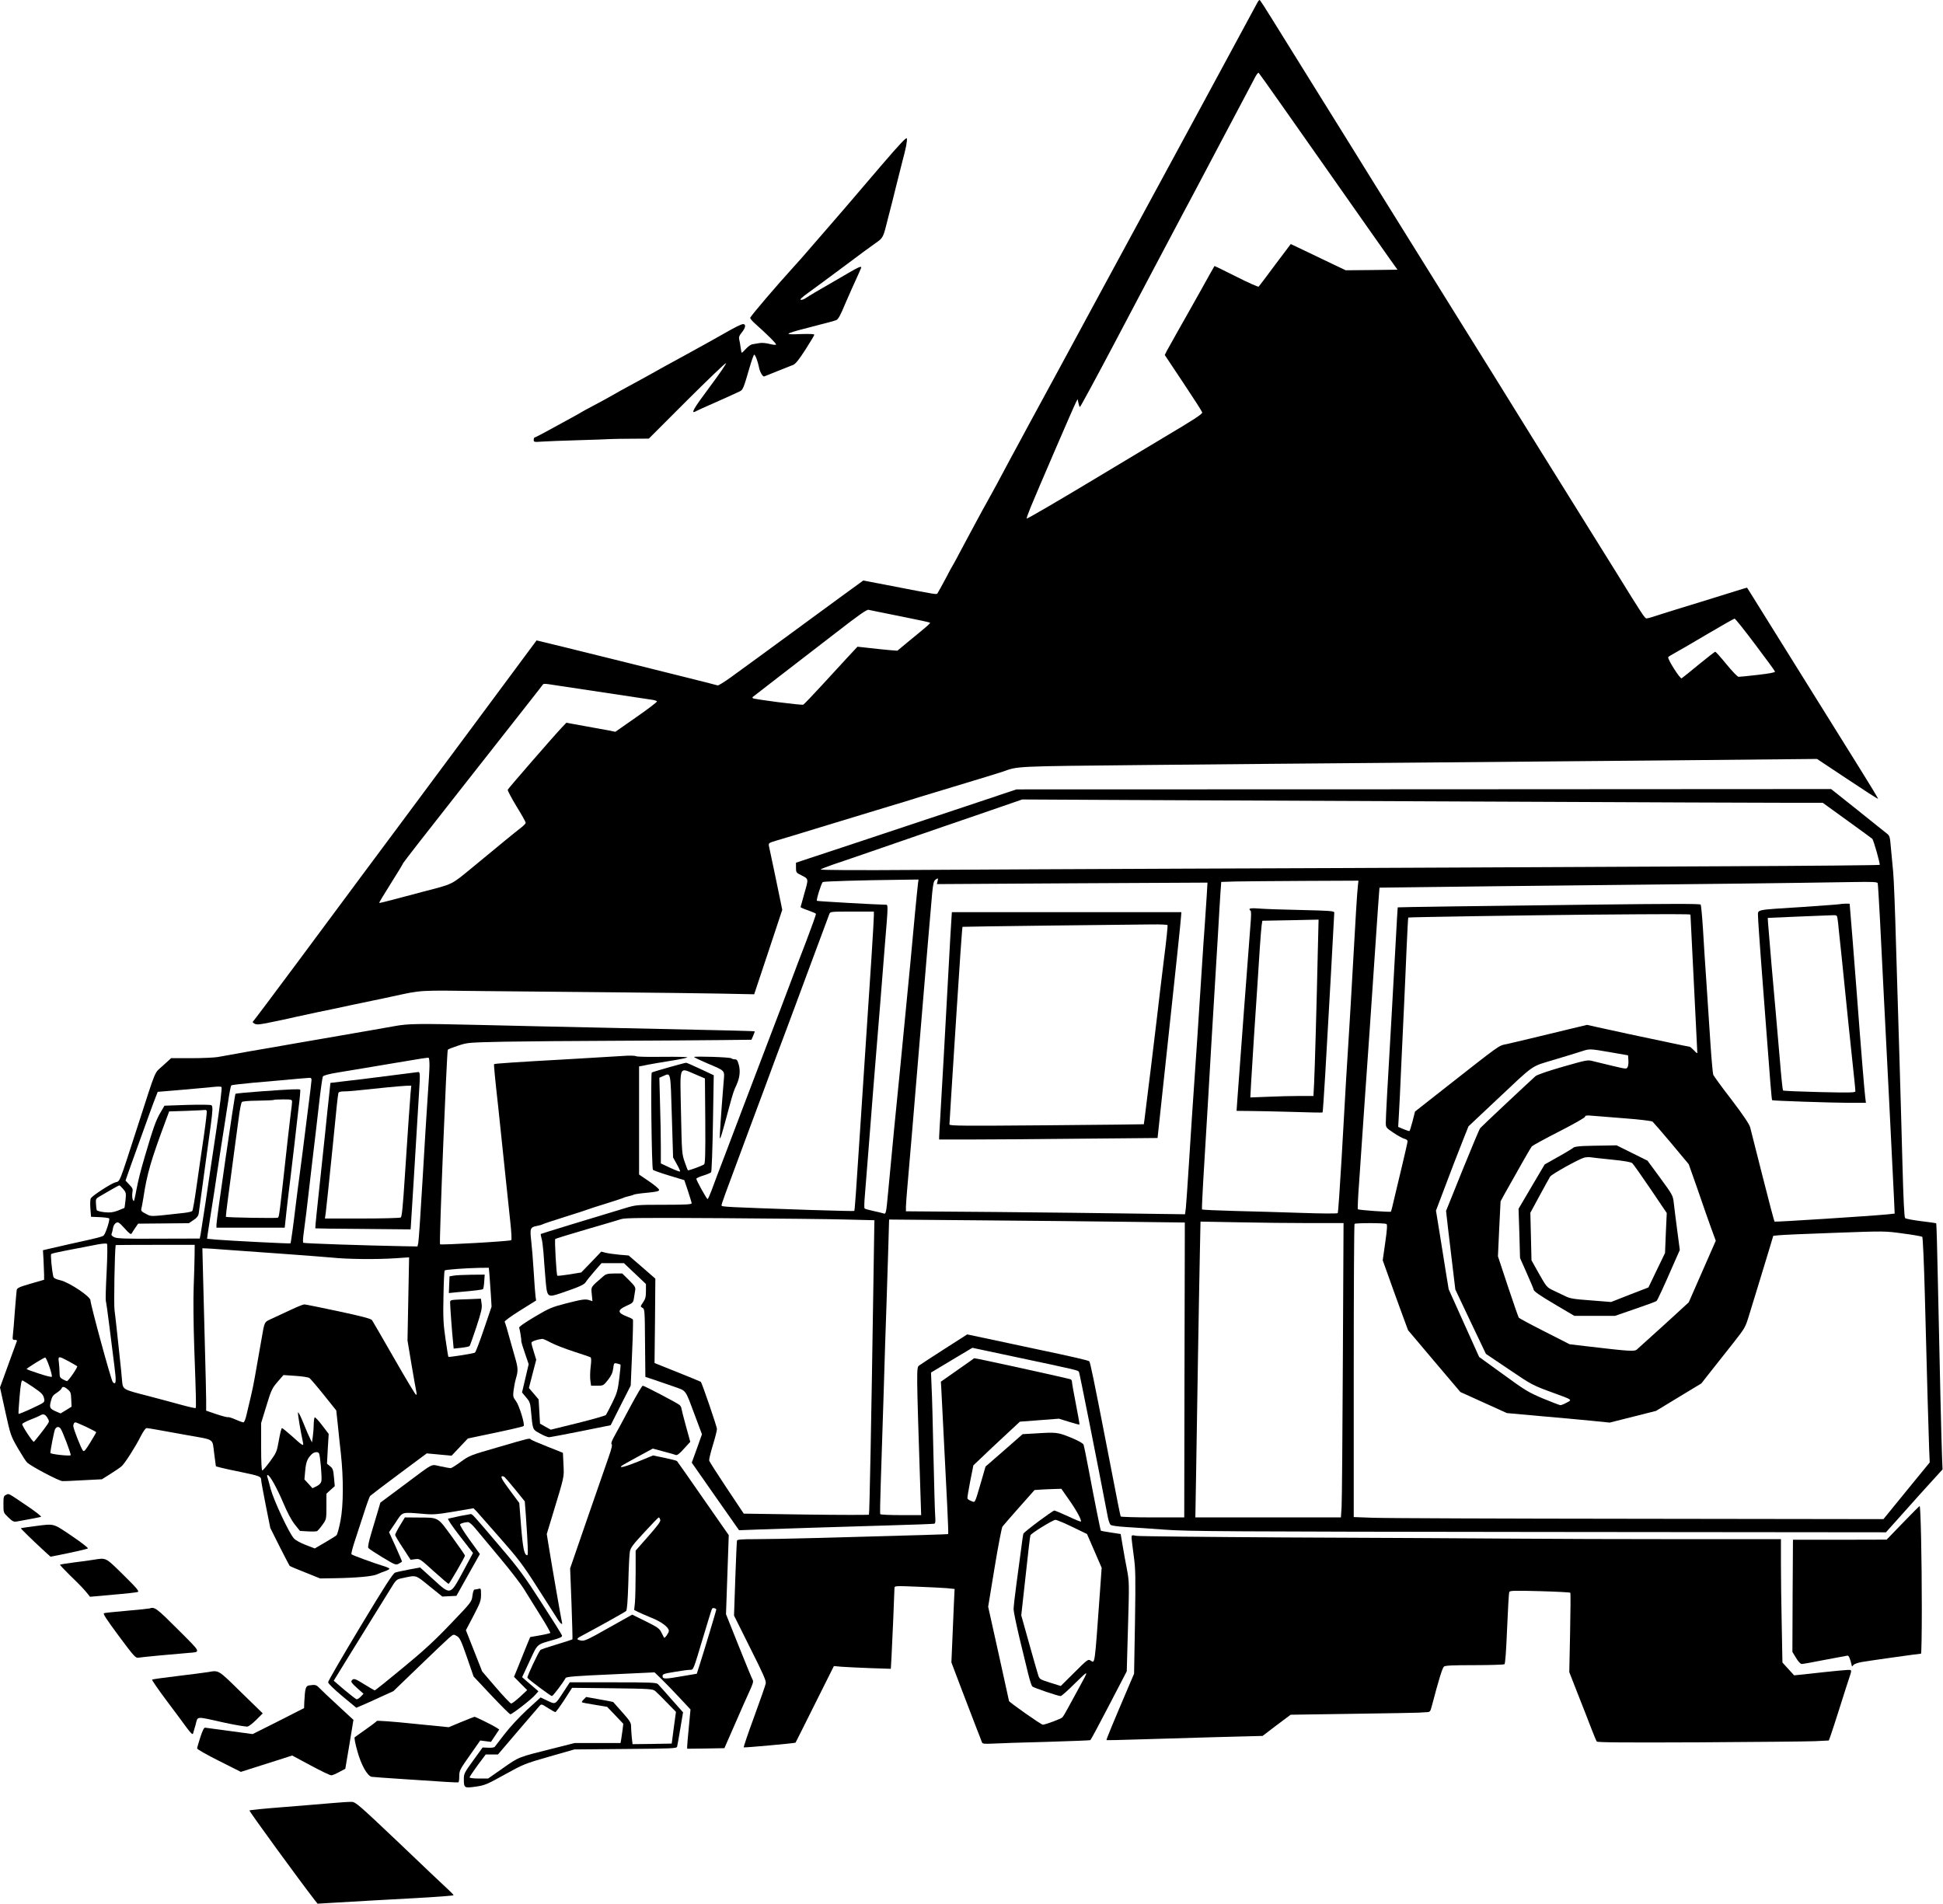 <?xml version="1.0" encoding="UTF-8"?> <svg xmlns="http://www.w3.org/2000/svg" width="2262" height="2217" viewBox="0 0 2262 2217" fill="none"><path d="M1463.87 2.934C1462.93 4.667 1446.8 34.533 1428 69.334C1409.2 104.134 1391.6 136.534 1389.07 141.334C1386.53 146.134 1361.33 192.534 1333.07 244.667C1304.8 296.667 1279.6 343.2 1277.07 348C1274.53 352.8 1256.93 385.2 1238.13 420C1219.2 454.8 1201.47 487.467 1198.67 492.667C1195.87 497.734 1190.13 508.534 1185.73 516.667C1178 530.934 1174.13 538 1160.67 563.334C1157.07 569.867 1152 579.2 1149.33 584C1146.67 588.8 1141.47 598 1138 604.667C1134.4 611.2 1129.73 620 1127.6 624C1125.47 628 1120.67 637.067 1116.93 644C1113.33 650.934 1109.87 657.2 1109.33 658C1108.8 658.667 1104.8 665.867 1100.67 674C1096.4 682 1092.27 689.467 1091.6 690.4C1090 692.4 1095.47 693.334 1030.13 680.667L1004.93 675.867L1000.8 678.934C998.533 680.534 988 688.267 977.333 696C966.667 703.867 944.267 720.267 927.333 732.667C893.333 757.6 872.4 772.934 851.2 788.267C843.467 793.867 836.4 798.267 835.466 798C831.733 796.667 624.933 745.334 624.666 745.6C624.533 745.867 592.133 789.467 552.666 842.667C453.066 976.667 453.466 976.267 422.8 1017.33C407.866 1037.47 373.066 1084.27 345.6 1121.33C318 1158.4 295.066 1189.07 294.4 1189.47C293.733 1189.87 294.666 1190.93 296.4 1191.87C299.066 1193.33 302.666 1192.93 319.466 1189.33C330.4 1187.07 341.733 1184.67 344.666 1183.87C347.6 1183.2 358.666 1180.8 369.333 1178.53C380 1176.4 397.066 1172.8 407.333 1170.53C417.6 1168.4 430.266 1165.73 435.333 1164.67C440.533 1163.6 450.4 1161.6 457.333 1160C492.133 1152.53 485.866 1152.93 562.666 1153.87C601.866 1154.27 670.933 1154.93 716 1155.33C761.066 1155.73 816 1156.4 838 1156.8L878 1157.6L894.4 1108.4L910.667 1059.33L908.8 1050C907.733 1044.8 904.4 1028.93 901.467 1014.67C898.4 1000.4 895.6 987.067 895.2 985.067C894.533 981.6 894.933 981.334 904.267 978.534C909.6 977.067 932.667 970 955.333 963.067C978.133 956.134 999.333 949.6 1002.67 948.667C1006 947.734 1013.47 945.467 1019.33 943.6C1025.2 941.734 1034.53 938.934 1040 937.334C1045.47 935.734 1051.47 933.867 1053.33 933.334C1055.2 932.667 1080.67 924.8 1110 916C1139.33 907.2 1164.8 899.334 1166.67 898.667C1186 891.867 1177.6 892.267 1334 890.667C1414 889.867 1548.93 888.667 1634 888C1719.07 887.334 1862.13 886 1952 885.2L2115.33 883.6L2150.67 907.067C2170 920 2186.13 930.4 2186.4 930C2186.67 929.734 2177.07 913.734 2164.93 894.4C2135.6 847.334 2068.67 739.867 2049.6 709.334C2041.2 695.734 2034.13 684.534 2034 684.4C2033.73 684 2033.07 684.267 2004 693.334C1991.87 697.067 1970.27 703.867 1956 708.134C1941.73 712.534 1927.47 717.067 1924.27 718.134C1921.2 719.2 1917.73 720 1916.8 720C1914.93 720 1912.13 715.867 1881.33 666C1870.8 649.067 1849.6 614.934 1834 590C1818.4 565.067 1800.27 536 1793.73 525.334C1787.07 514.667 1774.67 494.534 1766 480.667C1745.33 447.2 1739.6 438 1701.33 376.667C1670 326.4 1659.73 309.867 1600.93 215.334C1586 191.067 1556.27 143.467 1535.07 109.334C1513.87 75.2 1490 36.667 1481.87 23.733C1473.87 10.667 1466.93 0 1466.4 0C1465.87 0 1464.67 1.334 1463.87 2.934ZM1489.47 118.667C1502.13 136.667 1515.2 155.2 1518.53 160C1521.87 164.8 1537.47 186.934 1553.2 209.334C1568.93 231.734 1587.87 258.667 1595.33 269.334C1602.8 280 1612.93 294.4 1617.87 301.334L1626.93 314L1596.8 314.4L1566.67 314.667L1550.93 307.2C1542.4 303.067 1528 296.134 1518.93 291.867L1502.67 284.134L1484.4 308.4C1474.53 321.734 1465.87 333.2 1465.33 333.734C1464.8 334.267 1453.07 329.067 1439.33 322.134C1425.47 315.067 1414 309.6 1413.87 309.734C1413.73 309.867 1406.53 322.534 1398 338C1389.33 353.334 1377.47 374.667 1371.33 385.334C1365.33 396 1359.33 406.667 1358.13 408.934L1356 413.334L1377.47 445.6C1389.33 463.334 1399.33 478.934 1399.6 480.134C1400.13 481.867 1390 488.534 1353.73 510C1328.27 525.2 1294.8 545.334 1279.33 554.667C1232.8 582.667 1195.87 604.267 1195.2 603.734C1194.93 603.334 1197.07 597.467 1199.87 590.534C1207.07 572.934 1250.53 472 1252.8 468L1254.53 464.667L1255.47 469.067C1256 471.467 1256.67 473.6 1257.2 473.867C1257.6 474.134 1274.93 442.134 1295.73 402.8C1329.47 338.667 1355.07 290.4 1377.87 247.334C1382.27 239.2 1388 228.4 1390.67 223.334C1393.47 218.134 1407.47 191.467 1422 164C1436.53 136.534 1450 110.934 1452 107.334C1454 103.6 1457.6 96.8 1460 92.134C1462.27 87.467 1464.67 84.134 1465.33 84.8C1466 85.467 1476.8 100.667 1489.47 118.667ZM1048 717.467C1066.67 721.2 1082.27 724.534 1082.67 724.934C1083.07 725.334 1080.93 727.6 1078 730C1075.07 732.534 1066.4 739.734 1058.67 746L1044.67 757.6L1036 756.934C1031.2 756.534 1020.8 755.467 1012.8 754.534L998.267 752.934L987.2 764.8C981.2 771.334 967.333 786.4 956.4 798.267C945.6 810 936 820 935.2 820.4C933.333 821.334 877.733 814.134 876.533 812.934C876 812.4 875.867 811.867 876.133 811.6C876.4 811.334 890.8 800.267 908 786.934C925.2 773.734 954.8 750.8 973.867 736.134C1000 715.867 1009.07 709.467 1011.2 710C1012.67 710.4 1029.33 713.734 1048 717.467ZM2043.33 750.267C2055.87 766.8 2066.13 780.934 2066.4 781.867C2066.67 782.934 2060.13 784.134 2046.4 785.734C2035.2 787.067 2025.07 788 2024 788C2022.8 788 2016.53 781.467 2010 773.467C2003.33 765.334 1997.47 758.8 1996.93 758.8C1996.4 758.667 1987.73 765.467 1977.6 773.734C1967.6 782 1958.67 789.2 1957.73 789.734C1956 790.8 1940.93 767.067 1942.13 765.067C1942.53 764.4 1945.6 762.534 1949.07 760.667C1952.53 758.8 1969.47 749.067 1986.67 738.8C2003.87 728.667 2018.67 720.267 2019.33 720.267C2020.13 720.134 2030.93 733.734 2043.33 750.267ZM648 798C732 810.667 752.266 813.734 757.866 814.534C761.466 814.934 764.666 815.867 764.8 816.667C765.066 817.334 754.266 825.6 740.8 834.934L716.4 852L709.2 850.534C705.2 849.734 692.4 847.467 680.666 845.334L659.333 841.467L654 847.067C645.466 856 591.733 917.867 591.066 919.467C590.8 920.267 595.333 928.934 601.2 938.667C607.2 948.267 612 956.934 612 957.867C612 958.8 609.6 961.334 606.8 963.467C604 965.6 595.333 972.534 587.733 978.8C580.266 985.067 563.466 998.8 550.533 1009.47C524.533 1030.8 528.4 1028.8 492.666 1038.13C482.4 1040.8 466.8 1044.93 458 1047.33C449.2 1049.73 441.733 1051.47 441.466 1051.2C441.2 1050.93 447.333 1040.67 455.2 1028.27C462.933 1016 469.333 1005.47 469.333 1004.93C469.333 1004.4 498.266 967.2 533.6 922.4C626.133 804.667 629.866 800 631.333 797.867C632.933 795.6 632.533 795.6 648 798Z" fill="black"></path><path d="M1026 192.667C1009.87 211.467 994 230 990.666 234C987.333 237.867 975.733 251.467 964.666 264.134C953.733 276.667 942.4 289.867 939.466 293.2C936.666 296.534 929.733 304.4 924 310.667C904.266 332.267 873.333 368.534 873.333 370.134C873.333 370.934 875.866 374 879.066 376.8C893.6 389.734 904 400.134 903.466 401.2C903.066 401.734 899.6 401.467 895.733 400.4C891.733 399.334 886.666 398.934 884 399.467C881.466 399.867 877.866 400.534 876 400.8C874.133 401.067 870.8 403.467 868.533 406C866.266 408.534 864 410.667 863.6 410.667C863.2 410.667 862.666 408.134 862.266 404.934C861.866 401.867 861.2 397.6 860.666 395.6C859.866 392.534 860.533 390.8 864 386.534C868.133 381.334 868.533 377.334 865.066 377.334C863.066 377.334 855.466 381.067 840.666 389.6C831.466 394.8 816 403.467 798.666 412.934C796.133 414.4 789.2 418.134 783.333 421.334C777.466 424.4 768.8 429.334 764 432C756 436.534 750.4 439.6 729.333 451.067C725.333 453.2 718.133 457.2 713.333 460C708.533 462.8 698.666 468.134 691.333 472C684 475.867 677.466 479.467 676.666 480C676 480.534 670.8 483.334 665.333 486.4C659.866 489.334 648.133 495.734 639.466 500.534C630.666 505.334 623.066 509.334 622.4 509.334C621.866 509.334 621.333 510.534 621.333 512.134C621.333 514.667 621.866 514.8 631.066 514.134C636.266 513.734 655.066 513.067 672.666 512.534C690.266 512 707.066 511.467 710 511.2C712.933 511.067 724.266 510.8 735.333 510.8L755.333 510.667L799.466 466.534C823.866 442.267 844.4 422.534 845.2 422.8C846 423.067 837.333 435.6 826.133 450.667C807.333 475.734 803.466 482.534 810.133 478.8C812.666 477.467 815.866 476 842.666 464.134C851.066 460.4 859.466 456.534 861.333 455.6C864.933 453.734 865.6 452.134 872.533 428.267C874.933 420 877.333 413.067 878 412.934C879.2 412.667 882.266 420.934 883.466 427.067C884.4 432.8 888 438.934 889.733 438.267C890.666 437.867 897.6 435.067 905.333 432C913.066 428.934 921.2 425.734 923.466 424.8C926.4 423.467 930.266 418.534 937.733 406.934C943.333 398.267 948 390.4 948 389.734C948 388.8 942.266 388.667 932.4 388.934C922.266 389.467 917.2 389.2 918 388.4C918.8 387.6 926.8 385.067 936 382.8C966.533 374.934 971.333 373.6 973.6 372.667C975.866 371.734 978.533 366.934 984.4 352.667C986.266 348.267 989.6 340.8 991.733 336C999.6 318.8 1002.67 311.867 1002.67 311.334C1002.67 309.6 998.666 311.334 987.6 317.867C980.8 321.734 973.2 326.267 970.666 327.734C955.6 336.267 941.733 344.534 938.4 346.8C936.4 348.267 933.6 349.334 932.266 349.067C930.8 348.8 933.6 346.134 941.2 340.667C947.333 336.267 965.6 322.8 981.866 310.667C998 298.534 1014.93 286 1019.47 282.934C1028.27 276.8 1028.13 277.067 1034 253.334C1035.07 249.334 1037.2 240.934 1038.8 234.667C1040.4 228.4 1042.53 219.734 1043.6 215.334C1046.27 204.4 1047.47 199.734 1050.67 187.334C1054.67 172.667 1056.27 164.267 1055.73 161.2C1055.47 159.2 1047.73 167.334 1026 192.667Z" fill="black"></path><path d="M1124.67 938.667C1092.4 949.467 1034.67 968.667 996.4 981.334L926.667 1004.4V1010.27C926.667 1015.6 926.933 1016.13 932.4 1018.8C941.6 1023.47 941.467 1022.53 936.533 1039.73C934.133 1048.27 932.133 1055.73 932 1056.13C932 1056.53 935.867 1058.27 940.667 1059.87C945.467 1061.6 949.6 1063.33 949.867 1063.87C950.267 1064.4 945.067 1078.8 938.533 1096C931.867 1113.2 924.8 1131.87 922.8 1137.33C918.4 1149.07 903.6 1188.27 887.333 1230.67C881.067 1247.2 871.467 1272.4 866 1286.67C860.533 1300.93 850.667 1327.07 844 1344.67C837.2 1362.27 830.133 1381.07 828.267 1386.27C826.267 1391.6 824.267 1396 823.733 1396C822.667 1396 810.667 1374.4 810.667 1372.4C810.667 1371.73 814.267 1370 818.667 1368.67C823.067 1367.33 827.2 1365.6 827.867 1364.8C828.533 1364 829.467 1338.27 830 1307.6L830.933 1251.87L815.6 1244.67C807.067 1240.67 799.6 1237.33 798.8 1237.33C797.067 1237.33 760.267 1247.73 758.8 1248.67C757.333 1249.47 758.667 1360.4 760.133 1362C760.8 1362.67 769.333 1365.73 779.067 1368.67L796.667 1374L800.933 1386.67C803.2 1393.6 805.2 1400.13 805.2 1400.93C805.333 1402.27 798 1402.67 773.067 1402.67C741.333 1402.67 740.4 1402.8 728 1406.53C690.133 1417.87 630 1436.27 629.6 1436.67C629.333 1436.93 629.733 1439.2 630.4 1441.6C631.2 1444 632.133 1451.33 632.667 1458C633.067 1464.53 634.133 1478 634.933 1487.6C636.8 1510.93 636.933 1510.93 652.933 1505.6C674.8 1498.13 679.733 1495.87 681.867 1492.8C682.933 1491.07 687.467 1485.33 692 1480.13L700.267 1470.67H713.333H726.4L739.2 1482.8L752 1494.93V1503.2C752 1509.73 751.333 1512.4 748.667 1516.27C745.333 1521.2 745.333 1521.2 748 1522.67C750.533 1524 750.667 1525.6 750.933 1563.6L751.333 1603.07L760.667 1606.13C765.867 1607.87 776.267 1611.47 783.867 1614.13C799.733 1619.87 797.067 1616.13 809.467 1649.2L817.2 1669.87L811.333 1686.4L805.333 1702.93L832.8 1742.27L860.4 1781.6L885.2 1780.67C898.8 1780.27 926.267 1779.33 946 1778.67C965.867 1778 1005.47 1776.8 1034 1776C1062.67 1775.2 1086.8 1774.27 1087.73 1774C1089.07 1773.47 1089.2 1770.93 1088.67 1763.73C1088.27 1758.4 1087.47 1726.4 1086.67 1692.67C1086 1658.93 1085.07 1623.87 1084.53 1614.67L1083.87 1598L1107.87 1583.6L1132 1569.2L1179.6 1579.33C1255.2 1595.33 1255.07 1595.33 1256.13 1597.33C1256.93 1598.93 1278.4 1707.07 1289.47 1765.07C1290.27 1769.73 1291.87 1774.27 1292.8 1775.2C1293.87 1776.27 1300.53 1777.2 1310.93 1777.87C1319.87 1778.4 1340.27 1779.73 1356 1780.93C1381.47 1782.93 1430.67 1783.2 1790.13 1783.6L2195.6 1784L2214.93 1762.4C2225.47 1750.4 2240.4 1734 2247.87 1725.73L2261.47 1710.8L2260.93 1697.73C2260.27 1683.33 2258.13 1591.2 2256 1490.13C2255.33 1454.27 2254.4 1424.67 2254.13 1424.27C2253.73 1424 2245.73 1422.8 2236.4 1421.73C2227.07 1420.53 2218.67 1419.07 2217.87 1418.13C2216.93 1417.2 2215.87 1396.27 2214.8 1355.47C2213.87 1321.73 2212.4 1266.53 2211.33 1232.8C2210.27 1198.93 2208.53 1139.47 2207.33 1100.67C2206.27 1061.73 2204.8 1023.33 2204 1015.33C2203.2 1007.2 2202 994.534 2201.33 986.934C2200.27 974.134 2200 973.067 2196.4 970.267C2194.4 968.667 2178.93 956.4 2162.27 942.934L2131.73 918.667L1657.47 918.934L1183.33 919.067L1124.67 938.667ZM1748.67 933.334C1911.47 934.134 2062.13 934.667 2083.33 934.667H2122L2150.4 955.2C2166.13 966.534 2179.2 976.134 2179.6 976.534C2181.2 978 2189.07 1006 2188.27 1006.93C2187.73 1007.33 2108.8 1008.13 2012.67 1008.53C1916.67 1008.93 1778.67 1009.6 1706 1010C1633.47 1010.4 1487.87 1010.93 1382.67 1011.33C1277.47 1011.73 1138 1012.4 1072.67 1012.8C997.067 1013.33 954.533 1013.07 955.333 1012.27C956.133 1011.6 962.933 1008.93 970.667 1006.27C978.4 1003.73 1001.2 995.867 1021.33 988.934C1041.47 982 1076.67 969.867 1099.33 962C1122.13 954.267 1151.73 944 1165.33 939.334L1190 930.8L1321.33 931.467C1393.6 931.867 1585.87 932.667 1748.67 933.334ZM1091.47 1026L1090.67 1029.33L1248.13 1028.4L1405.73 1027.6L1404.8 1043.47C1404.27 1052.13 1403.33 1066.53 1402.67 1075.33C1402 1084.13 1400.13 1110.8 1398.67 1134.67C1397.2 1158.53 1395.07 1190.93 1394 1206.67C1388.13 1292.53 1386.4 1317.87 1384 1356.67C1382.53 1380.13 1380.93 1402.53 1380.53 1406.53L1379.6 1413.73L1320.8 1412.93C1288.53 1412.4 1215.33 1411.6 1158.4 1411.07L1054.67 1410.27V1404.8C1054.8 1401.73 1055.33 1393.33 1056 1386C1057.73 1367.07 1064 1292.4 1074.67 1164C1078.27 1120.13 1082.27 1073.73 1085.2 1040C1086.27 1029.2 1087.07 1025.73 1088.8 1024.4C1092.13 1022 1092.4 1022.13 1091.47 1026ZM1068.67 1028.93C1068.27 1031.73 1066.8 1047.2 1065.2 1063.33C1063.73 1079.47 1061.33 1104.67 1060 1119.33C1058.53 1134 1055.87 1161.87 1054 1181.33C1052.13 1200.8 1049.07 1231.6 1047.33 1250C1044 1281.87 1038.53 1338.8 1034 1387.33C1031.6 1413.47 1031.47 1413.87 1028.27 1412.67C1027.07 1412.27 1021.87 1410.93 1016.67 1409.87C1011.6 1408.8 1006.93 1407.47 1006.53 1406.93C1006 1406.4 1006.13 1400 1006.8 1392.67C1007.33 1385.33 1010 1352 1012.67 1318.67C1015.2 1285.33 1018.27 1247.47 1019.33 1234.67C1020.4 1221.87 1022.8 1192.4 1024.67 1169.33C1026.53 1146.27 1028.93 1115.87 1030 1102C1034.27 1050.53 1034.13 1053.33 1030.53 1053.33C1020.53 1053.2 951.6 1049.33 951.067 1048.8C950 1047.87 956.267 1028 957.867 1026.93C959.2 1026.13 1000.67 1024.8 1049.73 1024.27L1069.33 1024L1068.67 1028.93ZM1580.8 1031.6C1579.87 1039.73 1578 1070.4 1574.67 1130.67C1573.2 1156.67 1571.47 1187.6 1570.67 1199.33C1568.67 1228.8 1566 1274.93 1561.87 1348.67C1559.87 1383.07 1557.87 1411.87 1557.33 1412.4C1556.8 1413.07 1537.73 1412.93 1515.2 1412.13C1492.53 1411.33 1457.33 1410.4 1436.93 1409.87C1416.53 1409.33 1399.73 1408.53 1399.33 1408.13C1399.07 1407.6 1399.73 1393.47 1400.67 1376.67C1401.73 1359.73 1404.4 1314.8 1406.67 1276.67C1408.8 1238.53 1411.87 1187.87 1413.33 1164C1414.8 1140.13 1416.93 1105.33 1418 1086.67C1419.07 1068 1420.27 1046.8 1420.8 1039.73L1421.73 1026.8L1438.53 1026.27C1447.73 1026.13 1483.73 1025.73 1518.4 1025.6L1581.47 1025.33L1580.8 1031.6ZM2186 1028.27C2186.27 1029.2 2187.47 1048.53 2188.67 1071.33C2189.73 1094 2191.87 1135.73 2193.33 1164C2196.13 1217.87 2203.47 1363.73 2204.93 1394.8L2205.73 1412.93L2197.2 1413.87C2176.13 1415.87 2066.4 1422.93 2065.87 1422.27C2065.47 1421.87 2059.2 1398.27 2052 1369.73C2044.8 1341.33 2038.27 1315.47 2037.47 1312.4C2036.4 1308.67 2029.47 1298.27 2015.87 1280.4C2004.67 1266 1995.2 1252.8 1994.53 1251.33C1994 1249.87 1992.53 1234 1991.33 1216C1990.13 1198 1988.13 1166.27 1986.67 1145.33C1985.2 1124.4 1983.33 1095.47 1982.53 1081.07C1981.6 1066.53 1980.4 1054 1979.87 1053.2C1979.2 1052.13 1947.6 1052.13 1856.53 1053.2C1721.87 1054.8 1627.47 1056.13 1627.2 1056.4C1627.07 1056.53 1626 1074.93 1624.8 1097.33C1623.6 1119.73 1621.47 1158.67 1620 1184C1614.93 1270.27 1613.33 1300.67 1613.33 1306.8C1613.33 1312.8 1613.47 1312.93 1622.4 1318.93C1627.33 1322.27 1632.93 1325.33 1635.07 1325.87C1637.07 1326.27 1638.67 1327.6 1638.67 1328.67C1638.67 1329.73 1636 1341.6 1632.8 1354.93C1629.6 1368.4 1625.33 1386.27 1623.33 1394.67C1621.47 1403.07 1619.6 1410.27 1619.33 1410.67C1618.8 1411.47 1581.73 1408.93 1580.8 1407.87C1580.4 1407.47 1580.93 1394.27 1582.13 1378.53C1583.2 1362.93 1585.87 1324.13 1588 1292.67C1590.13 1261.07 1593.2 1218.27 1594.67 1197.33C1596.13 1176.4 1599.07 1132.27 1601.33 1099.33C1603.6 1066.27 1605.47 1038 1605.73 1036.4L1606 1033.47L1660 1032.8C1689.73 1032.4 1780 1031.33 1860.67 1030.53C1992.93 1029.2 2074.53 1028.27 2156.93 1026.93C2179.87 1026.53 2185.47 1026.8 2186 1028.27ZM1017.33 1066.13C1017.33 1072.53 1013.33 1135.33 1006.67 1234C1005.87 1244.93 1003.47 1281.6 1001.33 1315.33C996.667 1387.73 995.067 1409.33 994.533 1409.87C994.267 1410.13 970.667 1409.6 942 1408.67C844.4 1405.33 840 1405.07 840 1403.47C840 1401.6 842.267 1395.2 872.533 1314C884.933 1280.93 898.8 1243.47 903.467 1230.67C908.267 1217.87 913.867 1202.8 916 1197.33C918 1191.87 929.867 1160.27 942 1127.33C954.267 1094.27 964.8 1066 965.467 1064.27C966.533 1061.33 966.933 1061.33 992 1061.33H1017.33V1066.13ZM1968 1064.93C1968 1065.6 1969.87 1101.73 1972 1145.33C1974.13 1188.93 1976 1225.2 1976 1226C1976 1226.67 1974.27 1225.33 1972.13 1222.93C1969.87 1220.67 1967.6 1218.67 1967.07 1218.67C1966.4 1218.67 1956.4 1216.67 1944.67 1214.13C1932.93 1211.6 1911.6 1207.2 1897.33 1204.13C1883.07 1201.07 1866 1197.33 1859.47 1195.87L1847.6 1193.2L1825.47 1198.53C1791.07 1206.93 1765.6 1212.93 1754.67 1215.47C1743.73 1217.87 1750.93 1212.8 1672.93 1274L1647.33 1294.13L1644.53 1305.2C1642.93 1311.2 1641.33 1316.4 1640.93 1316.8C1640.67 1317.07 1637.6 1316.13 1634 1314.67L1627.73 1312L1628.53 1298.27C1629.07 1290.8 1630.27 1264.53 1631.33 1240C1632.53 1215.47 1634 1183.33 1634.67 1168.67C1635.33 1154 1636.67 1125.47 1637.47 1105.33C1638.4 1085.2 1639.2 1068.4 1639.47 1068.27C1639.73 1067.73 1781.07 1065.6 1846.67 1064.93C1945.33 1064.13 1968 1064.13 1968 1064.93ZM1874.67 1225.07L1895.33 1228.67L1895.73 1234.27C1896 1237.33 1895.6 1241.07 1894.8 1242.4C1893.6 1244.8 1892.93 1244.67 1877.73 1241.07C1869.07 1239.07 1858.93 1236.53 1855.07 1235.6C1848.27 1233.73 1847.87 1233.87 1819.33 1242C1802.27 1246.93 1789.33 1251.33 1787.6 1252.93C1780.13 1259.6 1724.53 1311.73 1723.2 1313.47C1722.27 1314.53 1713.07 1336.53 1702.53 1362.53L1683.47 1409.87L1685.73 1429.87C1687.07 1440.93 1689.47 1461.6 1691.2 1475.73L1694.27 1501.33L1712 1538.8L1729.87 1576.27L1756 1593.87C1783.73 1612.67 1784.13 1612.8 1808.93 1621.87C1830.93 1629.87 1830.53 1629.6 1823.87 1633.07C1820.93 1634.67 1817.6 1636 1816.67 1636C1815.73 1636 1806.67 1632.53 1796.4 1628.27C1779.6 1621.2 1775.6 1618.8 1750 1600.13L1722 1579.87L1704.27 1540.53L1686.53 1501.07L1683.33 1481.6C1681.6 1470.8 1678.27 1450.13 1676 1435.73L1671.73 1409.47L1683.87 1377.47C1690.53 1359.87 1696.53 1344.13 1697.33 1342.4C1698 1340.67 1701.07 1333.07 1704 1325.33L1709.6 1311.33L1741.47 1281.33C1787.87 1237.73 1781.33 1242.27 1809.6 1233.73C1823.07 1229.73 1837.33 1225.33 1841.33 1224C1850.8 1220.93 1850.53 1220.93 1874.67 1225.07ZM811.333 1251.6L820.667 1255.6L821.067 1304.93C821.333 1343.47 820.933 1354.53 819.733 1355.6C817.467 1357.33 801.333 1363.2 800.8 1362.53C800.533 1362.27 798.8 1357.73 797.067 1352.67C793.867 1343.6 793.733 1341.87 792.8 1295.07C791.733 1237.73 789.6 1242.67 811.333 1251.6ZM782.133 1299.47L783.6 1347.6L787.867 1355.33C790.267 1359.47 792 1363.33 791.733 1363.87C791.467 1364.4 786.4 1362.53 780.4 1359.73L769.333 1354.53V1334.8C769.333 1324 768.933 1301.6 768.4 1284.93L767.6 1254.8L772.133 1252.8C781.067 1248.93 780.533 1246.4 782.133 1299.47ZM1892.67 1302.13C1908.8 1303.33 1922.8 1305.07 1923.87 1305.87C1924.8 1306.67 1934.8 1318.13 1945.87 1331.33L1966 1355.47L1976.53 1385.33C1982.13 1401.87 1989.2 1421.87 1992.13 1430L1997.47 1444.53L1981.73 1480.4L1966 1516.27L1937.33 1542.53C1921.47 1556.93 1907.33 1569.73 1905.73 1571.07C1902.67 1573.73 1897.6 1573.33 1845.33 1567.2L1827.33 1565.07L1798.27 1550.27C1782.4 1542.27 1768.8 1534.93 1768.13 1534.13C1767.6 1533.33 1761.87 1516.93 1755.47 1497.73L1743.87 1462.67L1745.33 1430.67L1746.93 1398.67L1751.87 1389.6C1770 1357.2 1781.87 1336.4 1783.33 1334.67C1784.4 1333.6 1798.67 1325.73 1815.2 1317.33C1832.4 1308.53 1845.33 1301.2 1845.33 1300.13C1845.33 1298.67 1847.2 1298.4 1854.4 1299.07C1859.33 1299.47 1876.53 1300.93 1892.67 1302.13ZM986 1419.87L1018 1420.67L1017.87 1425.33C1017.87 1427.87 1017.33 1458.8 1016.8 1494C1014.27 1660.53 1012.27 1762.93 1011.6 1763.47C1011.2 1763.87 978.267 1763.87 938.4 1763.33L865.867 1762.27L845.867 1732.27C834.933 1715.87 825.733 1701.47 825.6 1700.4C825.333 1699.33 827.2 1691.33 829.867 1682.67C832.533 1674 834.667 1665.47 834.667 1663.73C834.667 1661.07 817.2 1610 815.867 1608.8C815.6 1608.53 803.333 1603.47 788.667 1597.6L762 1586.93L762.533 1537.87L762.933 1488.67L747.467 1475.2L731.867 1461.73L720.933 1460.8C714.933 1460.27 707.733 1459.2 705.067 1458.53L700 1457.2L688.4 1469.33L676.667 1481.47L663.067 1483.73C655.6 1484.93 649.067 1485.6 648.8 1485.2C647.733 1484.13 645.467 1443.33 646.4 1442.53C646.933 1442 663.2 1437.07 682.667 1431.33C702.133 1425.73 720.4 1420.27 723.333 1419.33C727.6 1417.87 750 1417.73 841.333 1418.27C903.333 1418.67 968.4 1419.33 986 1419.87ZM1314.67 1422.53L1379.33 1423.33V1438.27C1379.33 1446.53 1379.2 1523.87 1378.93 1610L1378.67 1766.67H1342.13C1322 1766.67 1305.2 1766.13 1304.8 1765.6C1304.13 1764.4 1302.13 1754.53 1288 1681.33C1273.73 1607.73 1269.2 1586 1268.13 1584.93C1267.07 1583.87 1249.33 1579.73 1209.33 1571.33C1200.93 1569.6 1178.67 1564.8 1160 1560.8L1126 1553.6L1099.33 1570.67C1084.67 1580.13 1071.47 1588.67 1070.13 1589.73C1066.8 1592.13 1066.8 1592.27 1071.47 1735.6L1072.4 1764H1048.93C1036 1764 1025.2 1763.47 1024.8 1762.93C1024.4 1762.4 1024.67 1746.53 1025.33 1727.87C1026 1709.33 1027.47 1662.53 1028.67 1624C1029.73 1585.47 1031.33 1538.67 1032 1520C1032.67 1501.33 1033.6 1471.07 1034.13 1452.93L1035.07 1419.87L1142.53 1420.8C1201.6 1421.33 1279.07 1422 1314.67 1422.53ZM1524.93 1424H1564.13L1563.33 1582.93C1562.93 1670.4 1562.27 1747.6 1561.87 1754.27L1561.07 1766.67H1476.4H1391.6L1392.53 1712.93C1392.93 1683.47 1394 1623.6 1394.67 1580C1395.33 1536.4 1396.4 1483.07 1396.8 1461.47L1397.6 1422.27L1441.73 1423.07C1466 1423.6 1503.47 1424 1524.93 1424ZM1614.13 1425.07C1615.2 1425.73 1614.8 1431.87 1612.67 1446.67L1609.73 1467.33L1615.47 1483.33C1618.53 1492.13 1625.2 1510.4 1630.13 1524L1639.2 1548.67L1669.6 1584.67L1700.13 1620.67L1727.2 1632.93L1754.27 1645.2L1792.8 1648.67C1814 1650.53 1840.93 1652.93 1852.67 1654.13L1874 1656.27L1900.93 1649.47L1927.87 1642.67L1954.27 1626.67L1980.67 1610.67L1992 1596.27C1998.27 1588.4 2009.73 1573.73 2017.6 1563.87C2031.73 1545.87 2031.87 1545.73 2036.67 1529.87C2039.33 1521.2 2044.27 1505.33 2047.47 1494.67C2050.67 1484 2055.87 1467.07 2058.93 1457.07L2064.4 1438.8L2071.2 1438.13C2074.93 1437.73 2104.13 1436.4 2136.13 1435.33C2194.13 1433.2 2194.4 1433.2 2215.47 1436.13C2227.2 1437.6 2237.2 1439.47 2237.87 1440C2238.53 1440.67 2239.87 1470.13 2240.8 1505.6C2243.47 1608 2245.2 1670.13 2245.87 1686.93L2246.53 1702.67L2219.6 1735.6L2192.67 1768.67L1906 1768.27C1748.27 1768.13 1609.6 1767.6 1597.73 1767.07L1576 1766.27V1596C1576 1502.4 1576.4 1425.33 1576.93 1424.93C1578.13 1423.73 1612.27 1423.73 1614.13 1425.07Z" fill="black"></path><path d="M1107.47 1072.67C1107.07 1078.53 1105.73 1100.4 1104.67 1121.33C1100.93 1190.67 1096 1279.07 1094.67 1300C1094 1311.33 1093.33 1322 1093.33 1323.6V1326.67H1131.73C1152.8 1326.67 1210 1326.27 1258.8 1325.73L1347.6 1324.93L1349.2 1310.13C1350.13 1302 1352.27 1281.87 1354 1265.33C1355.73 1248.8 1358.8 1220.93 1360.67 1203.33C1368.27 1133.2 1374.67 1072.4 1374.93 1067.33L1375.33 1062H1241.73H1108.13L1107.47 1072.67ZM1359.2 1077.07C1359.6 1077.73 1357.87 1094.93 1355.2 1115.47C1352.67 1135.87 1348.8 1168 1346.67 1186.67C1344.4 1205.33 1341.47 1230.27 1340 1242C1338.53 1253.73 1336 1273.47 1334.53 1286C1333.07 1298.4 1331.73 1308.8 1331.6 1308.93C1331.47 1309.07 1280.4 1309.6 1218.27 1310.13C1121.73 1310.93 1105.33 1310.8 1105.33 1309.2C1105.33 1307.2 1108.4 1259.87 1110.53 1226C1111.33 1214.27 1112.93 1190 1114 1172C1116.8 1127.47 1120.13 1079.47 1120.53 1079.07C1120.67 1078.93 1166.4 1078.27 1222 1077.6C1277.73 1076.93 1331.2 1076.4 1340.93 1076.27C1350.53 1076.13 1358.8 1076.53 1359.2 1077.07Z" fill="black"></path><path d="M1454.67 1058.4C1454.67 1059.2 1455.2 1060 1455.87 1060.27C1456.67 1060.53 1456.67 1066.4 1455.87 1075.33C1454.53 1092 1441.6 1263.73 1440.4 1281.6L1439.6 1293.33L1454.13 1293.47C1462.13 1293.47 1484.53 1294 1504 1294.53C1523.47 1295.2 1539.6 1295.47 1539.73 1295.2C1540 1295.07 1541.33 1275.2 1542.8 1251.07C1546.4 1189.87 1553.33 1065.07 1553.33 1062.53C1553.33 1060.67 1548.93 1060.27 1514.4 1059.47C1492.93 1059.07 1470.67 1058.27 1465.07 1057.73C1458.13 1057.2 1454.67 1057.47 1454.67 1058.4ZM1534.13 1108.93C1532.8 1170.27 1530.67 1244.8 1529.87 1260.93L1529.07 1276H1512.8C1503.73 1276 1487.2 1276.4 1476 1276.93L1455.6 1277.73L1456.53 1260.53C1457.6 1242.4 1461.6 1178.4 1464 1144.67C1464.67 1133.6 1466 1115.07 1466.67 1103.33C1467.47 1091.6 1468.4 1079.73 1468.8 1077.07L1469.6 1072L1490.4 1071.6C1502 1071.47 1516.67 1071.07 1523.2 1070.93L1535.07 1070.67L1534.13 1108.93Z" fill="black"></path><path d="M2142 1052.67C2141.33 1052.93 2121.47 1054.4 2098 1056C2041.87 1059.6 2046.67 1058.53 2046.67 1067.07C2046.67 1070.93 2048.27 1093.2 2050 1116.67C2051.87 1140.13 2054.53 1175.47 2056 1195.33C2060.53 1256.4 2062.53 1280.4 2063.07 1280.93C2063.87 1281.6 2130.4 1283.87 2153.07 1284H2172.27L2171.47 1277.6C2170.53 1270.13 2166.67 1223.73 2161.33 1152.67C2158.27 1112.93 2154.67 1067.33 2153.33 1052.27C2153.33 1051.87 2143.47 1052.13 2142 1052.67ZM2139.2 1069.6C2139.6 1072 2140.27 1077.33 2140.53 1081.33C2140.93 1085.33 2142.53 1100 2144 1114C2145.47 1127.87 2149.07 1163.33 2152 1192.67C2155.07 1222 2158.13 1251.07 2158.8 1257.33C2159.47 1263.6 2160 1269.47 2160 1270.53C2160 1272.13 2153.73 1272.27 2118.4 1271.47C2095.47 1270.93 2076.27 1270.13 2075.73 1269.6C2075.33 1269.07 2073.6 1253.33 2072.13 1234.67C2070.53 1216 2068.4 1191.07 2067.33 1179.33C2065.07 1155.47 2058.8 1082.27 2058.27 1074L2058 1068.67L2092 1067.2C2110.67 1066.4 2128.8 1065.73 2132.27 1065.6C2138.4 1065.33 2138.53 1065.47 2139.2 1069.6Z" fill="black"></path><path d="M1843.33 1334.27C1837.47 1334.53 1832.4 1335.33 1832 1336C1831.6 1336.53 1823.87 1341.33 1814.8 1346.4L1798.27 1355.73L1783.07 1381.47L1767.87 1407.33L1768.8 1436L1769.6 1464.67L1777.47 1482.4C1781.73 1492.13 1785.33 1500.53 1785.33 1501.07C1785.33 1503.33 1791.73 1507.73 1812 1519.73L1832.8 1532H1856.53H1880.13L1903.73 1523.87C1916.67 1519.47 1927.87 1515.33 1928.53 1514.67C1929.73 1513.47 1937.2 1497.47 1948.53 1471.33L1955.6 1455.33L1952.53 1432C1950.8 1419.2 1949.07 1404.8 1948.53 1400.13C1947.6 1392 1947.07 1390.93 1932.8 1371.47L1918 1351.33L1900 1342.4L1882 1333.47L1868 1333.73C1860.27 1333.73 1849.2 1334.13 1843.33 1334.27ZM1876.67 1350.13C1891.33 1351.6 1898.67 1352.93 1900.27 1354.27C1901.47 1355.33 1911.07 1368.93 1921.47 1384.27L1940.4 1412.27L1939.33 1435.6L1938.4 1458.8L1928.67 1478.93L1919.07 1498.93L1897.33 1507.33L1875.6 1515.87L1852.13 1514C1832 1512.53 1827.73 1511.87 1822 1508.93C1818.4 1507.2 1812 1504.13 1808 1502.27C1800.93 1498.93 1800.27 1498.13 1791.73 1483.07L1782.93 1467.33L1782.27 1439.6L1781.6 1412L1792.27 1392.27C1798.13 1381.47 1803.73 1371.33 1804.67 1369.87C1806.4 1367.07 1836.8 1350.13 1844 1347.87C1845.87 1347.33 1849.2 1347.07 1851.33 1347.33C1853.6 1347.73 1864.93 1348.93 1876.67 1350.13Z" fill="black"></path><path d="M458.667 1194.8C446.267 1197.07 426.133 1200.53 375.333 1209.33C367.333 1210.67 352 1213.33 341.333 1215.2C330.667 1217.07 308.267 1221.07 291.333 1223.87C274.533 1226.8 257.467 1229.87 253.467 1230.67C249.6 1231.33 235.733 1232 222.8 1232H199.2L189.867 1240.53C179.067 1250.4 182.8 1241.6 160 1312C137.867 1380.27 140.133 1374.8 134 1376.67C128.8 1378.27 108.4 1391.47 105.867 1394.93C105.067 1395.87 104.8 1401.07 105.2 1406.67L106 1416.67L116 1417.07C121.467 1417.33 126.533 1418 127.067 1418.53C128.267 1419.73 123.2 1435.73 120.8 1438.27C119.333 1439.87 114.667 1441.07 80.667 1448.53C71.867 1450.53 61.333 1452.93 57.333 1453.87L50 1455.6L50.667 1466.8C50.933 1472.93 51.2 1480.67 51.333 1484V1490L35.6 1494.53C22.667 1498.27 19.867 1499.6 19.467 1501.87C19.2 1503.47 18.267 1514.27 17.333 1526C16.533 1537.73 15.467 1550.13 15.067 1553.6C14.4 1559.6 14.533 1560 17.333 1560C19.6 1560 20.133 1560.53 19.333 1562.27C18.8 1563.6 16.133 1570.93 13.333 1578.67C10.533 1586.4 6.4 1597.73 4.133 1604L0 1615.33L6.133 1643.33C12.267 1670.93 12.4 1671.47 20.8 1686.13C25.6 1694.27 30.4 1701.87 31.733 1702.93C37.467 1707.87 68.933 1724.4 72.667 1724.4C74.933 1724.53 86.133 1724 97.733 1723.33L118.667 1722.27L128.8 1715.87C134.4 1712.4 140.133 1708.4 141.6 1707.07C145.467 1703.6 158.133 1683.73 163.733 1672.4C166.667 1666.67 169.467 1662.67 170.667 1662.67C171.733 1662.67 177.467 1663.6 183.333 1664.67C189.2 1665.73 204.267 1668.4 216.667 1670.67C250.8 1676.8 246.933 1674.13 249.333 1692L251.333 1707.2L257.333 1708.8C260.667 1709.73 271.467 1712 281.333 1714C301.867 1718.27 304 1719.07 304 1722.8C304 1724.27 306.4 1737.47 309.333 1752.27L314.667 1778.93L325.467 1800.53C331.467 1812.27 336.667 1822.4 337.2 1823.07C337.733 1823.6 345.867 1827.07 355.467 1830.8L372.667 1837.73L389.333 1837.47C414.933 1837.07 433.467 1835.33 438.667 1833.07C441.2 1831.87 445.6 1830.13 448.4 1829.2C451.067 1828.27 453.333 1827.07 453.333 1826.4C453.333 1825.87 450.533 1824.53 447.067 1823.47C435.467 1820 410.133 1810.67 409.2 1809.6C408.667 1809.07 410.267 1802.67 412.667 1795.33C415.067 1788 419.867 1773.33 423.333 1762.67C426.667 1752.13 430.133 1742.67 430.8 1741.73C431.6 1740.93 446.8 1729.33 464.533 1716.13L496.8 1692.13L511.333 1693.47L525.733 1694.8L535.2 1684.8L544.667 1674.8L555.333 1672.53C589.067 1665.6 608.533 1661.2 609.6 1660.27C611.333 1658.53 604.4 1636.13 600.667 1631.2C597.333 1626.8 597.067 1625.73 597.867 1618.93C598.4 1614.67 599.6 1608.4 600.667 1604.8C603.333 1595.87 603.2 1592.53 599.2 1579.07C597.333 1572.53 594.933 1564.27 594 1560.67C590.667 1548.27 588.267 1540.27 587.467 1538.93C587.067 1538.13 595.067 1532.27 605.333 1525.87L624.133 1514.13L623.467 1509.47C623.067 1506.8 622.133 1493.87 621.333 1480.67C620.533 1467.47 619.2 1451.07 618.4 1444.4C616.8 1430.27 617.333 1428.8 624.933 1427.33C627.467 1426.93 630.667 1426 631.867 1425.33C633.067 1424.67 644.8 1420.8 658 1416.67C671.2 1412.53 683.2 1408.67 684.667 1408C686.133 1407.33 695.467 1404.4 705.333 1401.33C715.2 1398.27 724.267 1395.33 725.333 1394.8C726.533 1394.13 729.467 1393.2 732 1392.67C734.533 1392.13 737.333 1391.33 738 1390.8C738.8 1390.4 745.6 1389.33 753.333 1388.67C764.267 1387.6 767.333 1386.93 767.333 1385.33C767.333 1384.27 762.133 1379.73 755.733 1375.47L744 1367.47V1304.53V1241.6L748.4 1240.8C754.133 1239.47 772.667 1236.27 787.2 1234C793.733 1232.93 799.6 1231.6 800.133 1231.07C800.667 1230.53 788.133 1230.27 772.133 1230.4C755.733 1230.67 741.867 1230.4 740.533 1229.73C739.067 1228.93 732.267 1228.8 724 1229.47C716.267 1230 687.2 1231.73 659.333 1233.33C603.6 1236.4 576 1238.27 575.2 1238.93C574.8 1239.47 576.267 1255.47 580 1288.67C581.333 1301.87 583.6 1323.2 588.667 1371.33C590.533 1388.93 592.933 1412.27 594.133 1423.07C595.333 1434.27 595.867 1443.33 595.2 1443.87C593.733 1445.2 513.333 1449.73 512.267 1448.67C511.067 1447.47 520.133 1223.47 521.333 1222.13C522 1221.47 527.467 1219.33 533.6 1217.33C544.4 1213.73 545.6 1213.73 588 1212.8C611.867 1212.4 670.4 1211.87 718 1211.73C765.733 1211.47 820.4 1211.2 839.733 1210.93L874.8 1210.53L876.8 1206C877.867 1203.47 878.667 1201.2 878.667 1200.93C878.667 1200.27 863.467 1200 709.333 1196.67C658.4 1195.6 590.933 1194.13 559.333 1193.33C485.2 1191.6 475.467 1191.73 458.667 1194.8ZM500 1240.4C500 1244.93 499.067 1260.67 498 1275.33C496.933 1290 494.267 1333.73 492 1372.67C489.733 1411.47 487.467 1445.07 486.933 1447.2L486 1451.2L470 1450.93C427.067 1450.13 353.867 1447.73 353.067 1446.93C352.533 1446.4 352.667 1442 353.333 1437.33C354 1432.53 355.467 1420.8 356.667 1411.33C357.733 1401.73 360.667 1376.53 363.2 1355.33C365.733 1334 369.467 1302.8 371.333 1286C373.2 1269.07 375.333 1254.4 375.867 1253.33C376.533 1252.13 382.667 1250.4 394.133 1248.53C403.6 1246.93 417.333 1244.67 424.667 1243.47C432 1242.27 447.067 1239.73 458 1237.87C492.533 1232 498 1231.2 499.067 1231.6C499.6 1231.87 500 1235.87 500 1240.4ZM362.667 1257.47C362.667 1258.93 360.8 1274.4 358.533 1291.73C356.4 1309.2 353.733 1330.13 352.667 1338.4C351.6 1346.53 349.733 1360.4 348.667 1369.07C347.467 1377.6 345.733 1391.6 344.667 1400C341.333 1427.87 338.667 1447.2 338.133 1447.6C337.6 1448.13 267.6 1444.53 250.933 1443.2L241.067 1442.27L241.867 1436.13C242.4 1432.8 243.6 1424.53 244.667 1418C249.067 1390.27 250.667 1379.87 252.667 1366C255.467 1347.6 259.6 1320.53 261.333 1310C262 1305.6 263.867 1293.6 265.467 1283.33C266.933 1273.07 268.667 1264.27 269.2 1263.73C269.6 1263.2 280.8 1261.87 294 1260.67C307.2 1259.6 324.267 1258 332 1257.33C344.933 1256.13 351.867 1255.47 359.733 1254.93C361.867 1254.67 362.667 1255.33 362.667 1257.47ZM251.467 1318.27C247.2 1346.8 241.6 1383.73 239.2 1400.67C236.667 1417.47 234.133 1433.73 233.6 1436.67L232.533 1442L184.667 1442.13C144.933 1442.4 136 1442 132.933 1440.4C130.133 1439.07 129.333 1437.87 130 1436.27C130.533 1435.07 131.2 1432 131.6 1429.6C132 1427.07 133.467 1424.67 135.2 1423.73C137.6 1422.4 138.667 1423.2 145.067 1430.13C150.667 1436.4 152.4 1437.6 153.333 1436C153.867 1434.93 155.867 1431.87 157.6 1429.33L160.8 1424.67L190.267 1424.4L219.867 1424.13L225.2 1420.53C229.067 1418 230.8 1415.87 231.333 1412.8C232 1408.53 232.933 1401.47 239.867 1350C242.133 1333.87 244.533 1315.6 245.467 1309.33C247.6 1292.93 247.867 1288.13 246.133 1286.8C245.333 1286.13 233.6 1286 218.133 1286.4L191.467 1287.33L186.4 1296C181.467 1304.53 178.267 1313.47 168.533 1346.67C163.467 1363.87 160.933 1374 158.533 1386.67C157.867 1390.67 156.8 1395.2 156.4 1396.67C155.733 1399.07 155.6 1399.07 154.4 1396.13C153.867 1394.4 153.733 1390.93 154.133 1388.4C154.933 1384.4 154.4 1383.2 150.533 1379.2L146.133 1374.53L148.533 1367.6C149.867 1363.73 154.667 1350.13 159.333 1337.33C164 1324.53 170.533 1306.13 174 1296.67C177.467 1287.07 181.067 1277.47 182 1275.33L183.6 1271.2L212.133 1268.8C227.867 1267.47 244.267 1265.87 248.667 1265.47C253.067 1264.93 257.2 1264.93 257.867 1265.6C258.667 1266.27 256.133 1286.67 251.467 1318.27ZM240.667 1293.33C241.067 1294 239.6 1306.8 237.467 1321.6C235.2 1336.53 231.6 1362.13 229.2 1378.67C226.933 1395.2 224.533 1409.2 223.867 1409.87C223.2 1410.67 218.933 1411.6 214.4 1412.13C173.2 1416.67 176.4 1416.67 169.867 1413.2C164.933 1410.8 164 1409.6 164.533 1407.47C164.933 1405.87 166 1400.4 166.8 1395.33C171.067 1366.8 175.6 1351.2 193.2 1304L196.933 1294L217.467 1293.33C228.8 1292.93 238.4 1292.4 238.933 1292.27C239.467 1292.13 240.267 1292.53 240.667 1293.33ZM143.333 1384.27C146.8 1388.27 146.933 1389.07 146.133 1397.2C145.6 1402 145.067 1406.13 144.8 1406.4C144.533 1406.53 141.067 1408 137.2 1409.47C131.467 1411.6 128.267 1412 121.6 1411.33C116.933 1410.8 112.933 1409.73 112.667 1408.93C112.267 1408 111.867 1404.67 111.733 1401.47C111.333 1396.27 111.733 1395.47 115.333 1393.33C117.6 1392 123.6 1388.53 128.667 1385.6C133.867 1382.53 138.4 1380.13 138.933 1380.13C139.333 1380 141.333 1381.87 143.333 1384.27ZM124.133 1480.93C123.2 1498.4 122.8 1513.6 123.2 1514.67C123.6 1515.73 125.467 1528.93 127.333 1544C129.2 1559.07 131.867 1579.6 133.067 1589.6C135.6 1608.67 135.2 1613.07 131.333 1609.2C129.467 1607.47 105.333 1518.8 105.333 1514C105.333 1509.47 80.533 1492.93 70.133 1490.53C64.4 1489.2 62.4 1488 62 1486C60.267 1478 58.667 1460.8 59.6 1460C60.133 1459.47 67.6 1457.73 76 1456.13C91.867 1453.07 98.267 1451.87 114 1448.8C119.2 1447.87 123.867 1447.47 124.533 1448.13C125.2 1448.8 125.067 1462.13 124.133 1480.93ZM226.533 1462.27C226.4 1469.47 226 1485.87 225.467 1498.67C224.933 1512.27 225.2 1541.47 226.133 1568.93C228.267 1627.47 228.533 1638.53 227.733 1639.33C227.467 1639.73 219.733 1638 210.533 1635.47C201.467 1632.93 184.4 1628.4 172.667 1625.33C141.733 1617.33 143.2 1618.13 142 1606.4C141.6 1601.07 140.667 1591.87 140 1586C139.333 1580.13 137.867 1566 136.667 1554.67C135.467 1543.33 134 1530.13 133.333 1525.33C132.4 1519.07 133.467 1457.6 134.667 1449.6C134.667 1449.47 155.333 1449.33 180.667 1449.33H226.667L226.533 1462.27ZM258 1454.67C266.133 1455.33 294.533 1457.33 321.333 1459.2C348.133 1461.07 377.2 1463.33 386 1464.13C405.067 1466.13 438.533 1466.4 460.533 1464.93L476.267 1463.87L475.333 1512.27L474.4 1560.67L479.067 1588.67C481.733 1604 484.133 1618.27 484.667 1620.27C485.2 1622.4 485.067 1624 484.4 1624C483.733 1624 472.267 1604.93 458.933 1581.6C445.6 1558.4 434 1538.27 433.067 1536.93C431.867 1535.33 420.8 1532.4 394 1526.67C373.467 1522.27 355.6 1518.67 354.267 1518.67C352.933 1518.67 346 1521.47 338.933 1524.8C331.867 1528.13 322 1532.67 317.2 1534.93C307.333 1539.47 308.133 1537.87 304.533 1558.67C303.467 1564.93 301.6 1575.07 300.533 1581.33C299.467 1587.6 297.733 1597.47 296.667 1603.33C295.733 1609.2 293.6 1619.33 292 1626C290.533 1632.53 288.267 1642 287.067 1646.93C285.867 1652.27 284.4 1656 283.333 1656C282.4 1656 278.267 1654.53 274.133 1652.67C269.867 1650.8 266 1649.6 265.467 1650C264.8 1650.27 258.933 1648.8 252.133 1646.53L240 1642.4V1630.27C240 1623.47 239.333 1597.6 238.667 1572.67C238 1547.73 237.067 1510.67 236.533 1490.27L235.6 1453.33L239.467 1453.47C241.6 1453.47 250 1454 258 1454.67ZM569.867 1484.93C570.267 1490 570.933 1500.13 571.467 1507.6L572.267 1521.33L563.333 1547.6C558.4 1562.13 553.733 1574.4 552.933 1574.8C551.467 1575.87 522.533 1580.4 522 1579.73C521.733 1579.47 520.267 1570.13 518.667 1559.07C516.133 1541.6 515.733 1534.4 516.267 1509.47C516.533 1493.33 517.2 1479.73 517.6 1479.2C518.667 1478.13 540.933 1476.53 557.467 1476.13L569.067 1476L569.867 1484.93ZM57.6 1591.47C59.6 1597.2 60.8 1602.4 60.267 1602.93C59.733 1603.47 52.8 1601.73 44.933 1599.07C37.067 1596.53 30.667 1594.13 30.933 1593.87C33.2 1591.6 51.6 1580.27 52.667 1580.53C53.467 1580.8 55.6 1585.6 57.6 1591.47ZM79.733 1584.8C84.667 1587.47 89.2 1590.13 89.867 1590.67C90.8 1591.6 79.6 1608 77.867 1608C77.467 1608 75.467 1607.07 73.333 1606C69.867 1604.13 69.333 1603.2 69.333 1598.13C69.333 1594.93 68.933 1589.6 68.533 1586.13C67.467 1578.53 68 1578.53 79.733 1584.8ZM360.267 1604.4C361.467 1605.33 369.067 1614.13 377.067 1624.13L391.467 1642.13L393.2 1658.13C394 1666.8 395.733 1682.13 396.8 1692C400 1721.33 399.867 1752.4 396.4 1770.53C394.8 1778.8 392.8 1786.4 391.733 1787.47C390.8 1788.4 384.667 1792.13 378.133 1796L366.4 1802.8L355.733 1798.67C349.6 1796.27 343.733 1793.07 342 1790.93C336.267 1784.4 318.8 1747.07 315.2 1733.87C313.467 1727.07 311.6 1720.53 311.2 1719.33C310.8 1718.27 310.933 1717.33 311.6 1717.33C314 1717.33 322.133 1731.87 329.6 1749.33C334.4 1760.93 339.333 1770 343.2 1774.93L349.2 1782.4L358.267 1782.93C363.2 1783.2 368.133 1783.07 369.067 1782.67C370 1782.13 372.8 1778.93 375.333 1775.33C380 1768.93 380 1768.8 380 1754V1739.07L384.8 1734.67L389.733 1730.27L388.8 1720.13C388 1711.2 387.467 1709.6 384.267 1707.07L380.667 1704.13L381.6 1686.8L382.667 1669.47L375.067 1659.47C370.933 1654 366.933 1649.87 366.4 1650.13C365.867 1650.53 365.333 1654.27 365.2 1658.4C365.2 1662.53 364.667 1668.93 364.133 1672.67L363.2 1679.33L361.2 1675.33C360 1673.07 356.4 1664.8 353.2 1656.8C350 1648.67 347.067 1643.2 346.933 1644.53C346.533 1646.4 349.867 1666.27 352.8 1679.73C353.733 1684.13 352.267 1683.33 340.133 1672.27C334.267 1667.07 328.933 1662.67 328.267 1662.67C327.6 1662.67 326 1669.07 324.667 1676.8C322.267 1690.27 321.867 1691.2 314.4 1701.47C310.133 1707.2 306.133 1712 305.333 1712C304.533 1712 304 1702.13 304 1684.4V1656.8L310.133 1636.8C315.733 1618.4 316.8 1616.27 323.067 1608.93L330 1600.93L344 1601.87C351.733 1602.4 359.067 1603.47 360.267 1604.4ZM37.733 1614.4C48.933 1622 50.4 1623.6 51.467 1628.8C52.133 1632.67 52 1632.8 37.2 1639.73C28.933 1643.6 22 1646.4 21.6 1646.13C21.333 1645.73 21.867 1636.8 22.8 1626C24.133 1611.07 24.933 1606.8 26.267 1607.2C27.2 1607.6 32.4 1610.8 37.733 1614.4ZM78.933 1617.73C82.133 1620.27 82.667 1621.73 82.933 1629.2L83.333 1637.73L76.933 1641.73L70.533 1645.6L65.2 1643.33C57.867 1640 57.333 1638.93 59.2 1631.33C60.533 1626.13 61.867 1624.13 65.867 1621.73C68.533 1620 71.067 1617.73 71.6 1616.67C72.533 1613.87 74.8 1614.13 78.933 1617.73ZM55.2 1650.67C57.467 1654.67 57.467 1654.93 55.2 1658.4C52.267 1662.93 39.867 1678.67 39.333 1678.67C37.867 1678.67 25.2 1659.47 25.867 1658C26.133 1657.07 30.533 1654.8 35.6 1652.8C40.533 1650.93 45.6 1648.67 46.667 1648C50.133 1645.73 52.667 1646.53 55.2 1650.67ZM100.533 1661.33C106.8 1664.4 112 1667.07 112 1667.47C112 1667.87 108.933 1673.2 105.067 1679.47C99.6 1688.4 97.867 1690.4 96.667 1689.07C94.533 1686.8 85.333 1663.33 85.333 1660.27C85.333 1657.73 86.4 1656 88 1656C88.533 1656 94.133 1658.4 100.533 1661.33ZM70.4 1663.07C72.533 1665.47 83.067 1693.33 82.267 1694.27C80.933 1695.47 58.667 1693.07 58.667 1691.6C58.667 1688.4 62.8 1667.07 64 1664.27C65.467 1661.07 68.267 1660.4 70.4 1663.07ZM371.333 1692C372.8 1694.4 375.067 1720.8 374.133 1724.53C373.6 1726.8 371.6 1728.93 368.533 1730.4L363.733 1732.67L359.067 1727.47L354.4 1722.4L355.333 1712.13C356.267 1702.13 357.733 1698.27 362.8 1693.2C365.6 1690.4 370 1689.87 371.333 1692Z" fill="black"></path><path d="M466 1250.8C455.067 1252.13 441.2 1253.87 435.333 1254.67C429.467 1255.47 415.733 1257.2 404.667 1258.4L384.667 1260.8L383.067 1276C382.133 1284.4 380.133 1302.67 378.8 1316.67C373.067 1370.93 370.533 1394.67 368.667 1412C367.6 1421.87 366.933 1430 367.067 1430.13C367.2 1430.27 392.267 1430.67 422.667 1430.8L478 1431.33L478.267 1428C478.533 1425.07 484.133 1334 487.867 1271.47C489.2 1251.2 489.067 1247.87 486.933 1248.13C486.4 1248.13 477.067 1249.33 466 1250.8ZM478 1272.27C477.067 1282.8 475.333 1309.33 471.333 1369.2C469.067 1404.8 467.867 1416.67 466.533 1417.47C465.467 1418.13 445.2 1418.67 421.467 1418.67H378.267L379.2 1412.27C379.6 1408.67 380.933 1397.07 382 1386.53C383.067 1376 385.467 1352.67 387.333 1334.67C389.067 1316.67 391.2 1295.73 392 1288C392.8 1280.27 393.733 1273.2 394 1272.27C394.4 1271.33 396.933 1270.67 400.267 1270.67C405.733 1270.67 411.6 1270.13 450.667 1266C459.867 1265.07 469.867 1264.27 473.067 1264.13L478.8 1264L478 1272.27Z" fill="black"></path><path d="M305.067 1270.53C288.533 1271.73 274.533 1273.07 274.133 1273.47C273.2 1274.4 252 1420.13 252 1425.6V1429.33H291.733H331.467L333.733 1408.27C335.067 1396.8 336.933 1380.67 338 1372.67C338.933 1364.53 341.067 1346.27 342.8 1332C344.4 1317.73 346.667 1297.73 347.867 1287.6C349.2 1277.6 349.867 1268.93 349.467 1268.67C348.533 1267.73 338.933 1268.13 305.067 1270.53ZM340 1282.93C340 1284.67 339.333 1290.53 338.533 1296C337.867 1301.47 336.4 1313.73 335.333 1323.33C324.933 1417.87 325.067 1416.53 323.467 1417.73C322.267 1418.53 264 1417.6 262.933 1416.67C262.8 1416.53 263.867 1407.07 265.333 1395.87C266.8 1384.53 268.933 1368.67 270 1360.67C271.067 1352.53 272.8 1339.07 274 1330.67C275.2 1322.27 277.067 1308.4 278.133 1300C279.2 1291.6 280.8 1284 281.467 1283.2C282.267 1282.13 288.667 1281.6 300.267 1281.47C310 1281.33 318.133 1280.93 318.533 1280.67C318.8 1280.27 323.867 1280 329.6 1280C339.467 1280 340 1280.13 340 1282.93Z" fill="black"></path><path d="M528 1485.2L523.333 1486L522.933 1495.73L522.533 1505.47L531.6 1504.53C553.067 1502.67 561.6 1501.6 562.4 1500.8C562.8 1500.27 563.467 1496.4 563.733 1492L564.267 1484L548.533 1484.13C539.733 1484.27 530.533 1484.67 528 1485.2Z" fill="black"></path><path d="M535.733 1512.93C524.667 1513.47 524 1513.6 524 1516.4C524 1520.53 526.4 1553.73 527.467 1562.67L528.133 1570.13L536.933 1569.2C541.6 1568.67 546 1567.73 546.667 1567.2C547.2 1566.53 550.8 1556.53 554.667 1544.8C560.4 1527.2 561.467 1522.67 560.667 1517.87L559.867 1512L553.6 1512.27C550.133 1512.4 542.133 1512.8 535.733 1512.93Z" fill="black"></path><path d="M808 1230.67C808 1231.07 814.8 1234.27 823.067 1237.87C845.2 1247.33 843.6 1245.47 842.4 1260.13C839.333 1297.87 837.6 1324.67 838 1325.2C838.8 1325.87 840.133 1321.73 848.8 1289.33C853.333 1272.67 854.267 1269.73 857.333 1263.33C861.2 1254.93 862.133 1246.93 860 1239.33C858.667 1234.53 857.733 1233.33 855.467 1233.33C853.867 1233.33 852 1232.8 851.333 1232.13C850 1230.8 808 1229.47 808 1230.67Z" fill="black"></path><path d="M702.001 1486.27C687.467 1498.8 688.001 1497.87 688.934 1506.8L689.734 1514.93L686.534 1513.87C681.601 1512.13 678 1512.67 658.667 1517.6C642.134 1521.87 639.2 1523.2 622.267 1533.2C610.4 1540.27 604 1544.8 604.4 1545.87C605.334 1548.27 607.2 1560.27 606.934 1562C606.934 1562.67 608.8 1568.93 611.2 1575.73L615.467 1588.27L611.6 1604.8L607.734 1621.2L612.4 1626.8C616.534 1631.47 617.334 1633.6 618 1641.07C620.267 1665.47 619.734 1664 628.534 1668.93C632.8 1671.33 637.6 1673.33 639.2 1673.33C640.667 1673.2 657.467 1670.13 676.534 1666.27L710.934 1659.33L722.534 1636.27L734.267 1613.2L735.867 1575.33C736.801 1554.4 737.201 1536.93 736.801 1536.27C736.401 1535.6 733.201 1534 729.734 1532.67C718.667 1528.53 718.534 1525.2 729.201 1520.4C736.667 1517.07 737.201 1516.53 738.001 1511.47C738.401 1508.4 739.201 1504.27 739.467 1502.27C740.134 1499.07 739.201 1497.33 732.401 1490.53L724.401 1482.67H715.201C707.201 1482.8 705.467 1483.2 702.001 1486.27ZM641.334 1563.2C646.134 1565.73 658.134 1570.4 668 1573.6C677.867 1576.8 686.667 1579.73 687.467 1580.27C688.401 1580.93 688.534 1584.4 687.601 1591.47C686.934 1597.2 686.801 1604.4 687.334 1607.6L688.134 1613.33H695.334C702.267 1613.33 702.534 1613.2 707.734 1606.67C711.601 1601.73 713.201 1598.4 713.867 1593.33C714.667 1586.8 714.934 1586.67 718.401 1587.47C720.401 1588 722.134 1588.53 722.401 1588.67C722.667 1588.93 722.001 1596.13 720.934 1604.93C719.201 1618.93 718.267 1622 712.801 1633.2C709.467 1640.13 706.001 1646.53 705.334 1647.47C704.534 1648.27 689.734 1652.53 672.534 1656.8L641.2 1664.53L634.934 1661.07L628.667 1657.47L627.867 1643.33L627.067 1629.33L621.467 1622.67L615.734 1616L620 1599.47L624.267 1583.07L621.467 1574C619.867 1569.07 618.667 1564.27 618.667 1563.33C618.667 1561.73 625.334 1559.47 631.334 1558.8C632.134 1558.67 636.667 1560.67 641.334 1563.2Z" fill="black"></path><path d="M1114.67 1595.07L1095.33 1608.67L1095.73 1614.67C1096 1620 1098 1658.93 1102.8 1754.4C1103.6 1771.47 1104.13 1785.6 1103.87 1786C1103.33 1786.4 1077.07 1787.2 948.533 1790.67C921.333 1791.47 889.867 1792 878.8 1792C863.867 1792 858.4 1792.4 858 1793.6C857.733 1794.53 856.8 1814.53 856 1838.13L854.533 1880.93L873.333 1918.67C888.533 1948.93 892.133 1956.93 891.467 1960C891.067 1962.13 885.067 1979.47 878 1998.67C870.933 2017.87 865.467 2034 865.867 2034.4C866.533 2034.93 925.6 2029.6 926.133 2028.93C926.267 2028.8 936.4 2008.67 948.533 1984.27L970.8 1939.73L979.733 1940.53C984.667 1940.93 999.6 1941.6 1012.8 1942.13L1037.07 1942.93L1037.87 1929.2C1038.67 1914.8 1041.33 1853.33 1041.33 1848.8C1041.33 1846.4 1042.4 1846.27 1067.73 1847.33C1082.13 1847.87 1097.87 1848.67 1102.67 1849.07L1111.33 1850L1111.07 1855.33C1110.93 1858.27 1110 1877.47 1109.2 1898.13L1107.6 1935.47L1119.2 1966.13C1125.73 1982.93 1133.47 2003.2 1136.53 2011.33C1139.73 2019.33 1142.67 2027.07 1143.07 2028.27C1143.73 2030.27 1145.33 2030.53 1156.27 2030C1163.07 2029.6 1191.07 2028.67 1218.53 2028C1246 2027.2 1268.8 2026.27 1269.33 2026C1270 2025.6 1279.73 2007.47 1291.07 1985.6L1311.73 1945.87L1313.2 1894C1314.67 1843.87 1314.67 1841.6 1312 1827.33C1310.4 1819.33 1308.13 1806.67 1306.93 1799.33L1304.67 1786L1293.33 1784.27C1287.2 1783.33 1281.87 1782.4 1281.6 1782.13C1281.07 1781.47 1273.87 1745.47 1267.33 1710.67C1264.67 1696.4 1262 1683.47 1261.47 1682C1260.67 1680.27 1255.73 1677.47 1246.4 1673.6C1231.2 1667.47 1229.73 1667.33 1204.8 1668.93L1190.53 1669.73L1168.93 1688.67L1147.33 1707.47L1142.13 1725.47C1134.53 1751.33 1135.47 1749.47 1130.8 1747.6C1128.53 1746.8 1126.53 1745.47 1126.27 1744.67C1126 1744 1127.47 1734.93 1129.47 1724.67L1133.2 1706L1143.07 1696.67C1148.4 1691.47 1160.53 1680.13 1170.13 1671.2L1187.33 1655.2L1210 1653.47L1232.8 1651.73L1244.4 1655.33C1250.8 1657.33 1256.27 1658.8 1256.67 1658.53C1256.93 1658.27 1255.07 1647.47 1252.53 1634.67C1250 1621.87 1248 1610.4 1248 1609.07C1248 1607.87 1247.33 1606.4 1246.67 1606C1245.07 1605.07 1135.2 1580.93 1134.13 1581.33C1134.13 1581.47 1125.33 1587.6 1114.67 1595.07ZM1244.53 1746.13C1253.2 1758.4 1259.6 1770.13 1258.27 1771.47C1258 1771.87 1251.2 1769.07 1243.33 1765.33C1235.47 1761.73 1228.27 1758.67 1227.47 1758.67C1225.47 1758.67 1192 1783.6 1191.33 1785.73C1191.07 1786.53 1189.87 1794.53 1188.8 1803.33C1187.6 1812.13 1185.2 1830.4 1183.33 1844C1181.47 1857.6 1180 1870.93 1180 1873.6C1180 1876.27 1183.07 1890.93 1186.67 1906.27C1190.4 1921.47 1194.93 1940.27 1196.8 1948C1198.67 1955.73 1200.93 1962.67 1201.73 1963.47C1203.47 1965.07 1231.73 1974.67 1234.8 1974.67C1235.87 1974.67 1243.47 1967.87 1251.73 1959.6C1268.13 1943.6 1268 1943.47 1256 1965.33C1252.53 1971.6 1247.2 1981.47 1244 1987.33C1240.93 1993.2 1237.6 1998.67 1236.8 1999.47C1235.2 2001.2 1216.93 2008 1214 2008C1212 2008 1174.67 1981.73 1174.67 1980.4C1174.67 1980 1169.2 1955.2 1162.53 1925.2L1150.4 1870.67L1157.87 1825.2C1162 1800.13 1166.13 1778.67 1167.07 1777.33C1168 1776.13 1176.67 1766 1186.53 1754.93L1204.4 1734.8L1211.87 1734.27C1216 1734 1222.93 1733.73 1227.47 1733.6L1235.6 1733.33L1244.53 1746.13ZM1248.4 1777.73L1265.47 1786L1274 1805.6L1282.53 1825.33L1280.67 1851.6C1274.13 1941.73 1274.93 1936.53 1269.47 1933.2C1266.8 1931.47 1265.6 1932.4 1250.8 1947.2L1234.93 1962.93L1222.53 1959.07C1210.4 1955.2 1210.13 1955.07 1208.53 1949.87C1207.6 1947.07 1202.8 1930.27 1197.87 1912.67L1188.93 1880.67L1194 1834.8C1196.67 1809.47 1199.2 1788.13 1199.6 1787.47C1200.53 1785.07 1225.73 1769.6 1228.67 1769.47C1230.13 1769.47 1239.07 1773.2 1248.4 1777.73Z" fill="black"></path><path d="M733.866 1637.6C726.8 1651.07 718.533 1666.13 715.733 1671.2C712.266 1677.33 711.066 1680.8 712 1681.33C713.066 1682 712 1686.67 708.666 1696.13C706 1703.73 694.8 1736.13 683.733 1768L663.733 1826L665.333 1867.07C666.133 1889.73 666.666 1908.4 666.4 1908.67C666.133 1908.93 657.866 1911.6 648.133 1914.53C638.266 1917.47 629.733 1920.4 629.2 1920.93C626.666 1923.6 613.333 1952.13 614 1953.33C615.333 1955.47 641.066 1974.67 642.533 1974.67C643.733 1974.67 655.2 1959.6 658.533 1953.6C659.333 1952.13 671.2 1951.2 710.8 1949.47L762 1947.07L769.733 1954.53C774 1958.67 783.466 1968.4 790.666 1976.13L803.866 1990.27L802 2010.13C800.933 2021.07 800 2031.33 800 2033.07V2036L821.6 2035.73L843.333 2035.33L855.6 2007.33C862.266 1991.87 870 1974.53 872.666 1968.8C876.533 1960.4 877.333 1957.6 876.266 1955.87C875.466 1954.53 868.133 1936.8 860 1916.4L845.2 1879.33L846.8 1833.33L848.4 1787.33L818.666 1744.67C802.4 1721.2 788.666 1701.6 788.133 1701.07C787.733 1700.53 781.2 1698.93 773.733 1697.33L760.266 1694.53L743.733 1701.33C728.533 1707.47 720.266 1709.73 723.466 1706.8C724.133 1706.13 732.666 1701.33 742.266 1696.13L760 1686.53L772.266 1689.87C779.066 1691.6 785.6 1693.47 786.8 1694C788.4 1694.53 791.2 1692.4 796.266 1686.67L803.6 1678.67L798.533 1660.27C795.733 1650.27 793.466 1641.07 793.333 1639.87C793.333 1638.67 792.266 1636.8 791.066 1635.73C788.133 1633.33 750.133 1613.33 748.266 1613.33C747.466 1613.33 741.066 1624.27 733.866 1637.6ZM768.666 1769.33C769.333 1771.33 766 1775.73 754.8 1788.53L740 1805.33V1830.93C740 1845.07 739.6 1860.67 739.2 1865.6L738.266 1874.4L742.4 1876.53C744.666 1877.73 751.866 1880.8 758.266 1883.47C770.133 1888.13 778.666 1894.67 778.666 1898.8C778.666 1901.07 773.866 1907.87 773.066 1906.67C772.933 1906.27 771.466 1903.6 770 1900.67C767.6 1895.87 765.6 1894.53 751.733 1887.6L736 1879.87L708.4 1895.33C684.133 1909.07 680.4 1910.8 676.4 1910C670.8 1908.93 670.8 1907.87 676.933 1904.67C698.4 1893.2 727.6 1876.93 728.933 1875.6C730 1874.53 730.8 1863.87 731.466 1843.33C731.866 1826.4 732.666 1810.13 733.2 1807.07C733.866 1802.27 736.133 1799.07 750 1784.13C758.8 1774.53 766.4 1766.67 766.933 1766.67C767.466 1766.67 768.133 1767.87 768.666 1769.33ZM833.866 1874.13C833.6 1875.87 819.2 1923.73 814.8 1937.33L811.2 1948.67L793.866 1951.6C774 1955.07 771.333 1955.07 771.333 1951.33C771.333 1949.07 773.066 1948.53 785.333 1946.53C793.066 1945.2 800.933 1944.13 803.066 1944.13C807.466 1944 806.666 1946 818.8 1905.47C824 1888.13 828.533 1873.47 828.933 1872.93C829.866 1871.47 834 1872.53 833.866 1874.13Z" fill="black"></path><path d="M580.267 1684.8C547.467 1694.27 546.4 1694.67 536.533 1701.87C530.933 1706 525.6 1709.33 524.667 1709.33C523.733 1709.33 518.4 1708.4 512.8 1707.2C500.933 1704.8 506.667 1701.87 468.4 1730.4L442.8 1749.47L440 1759.07C438.4 1764.4 435.067 1775.87 432.4 1784.53C429.333 1794.8 428 1801.07 428.8 1802.27C429.467 1803.2 436.933 1808.13 445.333 1813.2C460 1822 460.8 1822.4 464.267 1820.53C466.4 1819.47 468 1818.27 468 1817.87C468 1817.6 464.667 1809.73 460.533 1800.53L452.933 1783.87L460.533 1772.67C469.067 1759.73 466.8 1760.4 492.667 1762.53C504.4 1763.6 508.667 1763.2 528.667 1759.87L551.2 1756L554.8 1759.6C556.667 1761.73 569.067 1775.73 582.267 1790.8C603.067 1814.4 608.933 1822.13 624.667 1846.8C634.8 1862.53 645.2 1878.8 647.733 1882.93C652.133 1890.27 655.6 1893.2 654.133 1888.27C653.467 1886.27 642.4 1822.4 638.133 1796L636.533 1786L642.4 1766.67C657.6 1716.67 656.667 1720.53 656 1705.33L655.333 1691.47L637.333 1684.27C627.467 1680.4 618.8 1676.67 618.133 1676C616.4 1674.27 618.133 1673.73 580.267 1684.8ZM587.467 1719.73C588.133 1720.27 593.733 1726.8 599.867 1734.27L610.933 1748L612.133 1763.6C614.533 1798.4 615.067 1810.67 613.867 1810.67C610.4 1810.67 608.8 1803.33 606.667 1777.33L604.533 1749.87L593.733 1735.33C584 1722.27 582.133 1718.67 585.067 1718.67C585.6 1718.67 586.667 1719.2 587.467 1719.73Z" fill="black"></path><path d="M7.067 1740.4C4.267 1741.6 4 1742.67 4 1751.47C4 1761.2 4 1761.2 9.733 1766.67C14.4 1771.2 16 1772 19.333 1771.47C30.667 1769.47 46.267 1766.53 47.733 1766C48.667 1765.6 41.2 1759.73 31.067 1752.93C8.4 1737.6 10.533 1738.8 7.067 1740.4Z" fill="black"></path><path d="M2215.2 1773.07L2196.4 1792.53L2141.87 1792.67H2087.33L2086.93 1857.87L2086.67 1923.2L2090.93 1930.27C2093.47 1934.53 2096.13 1937.33 2097.6 1937.33C2098.93 1937.33 2110.93 1935.2 2124.27 1932.53C2137.73 1930 2149.6 1927.73 2150.67 1927.6C2152.4 1927.33 2153.87 1930.93 2156 1940C2156 1940.4 2156.8 1939.73 2157.73 1938.53C2158.67 1937.33 2163.07 1935.73 2168 1934.93C2176.4 1933.47 2234.27 1925.33 2236.4 1925.33C2236.93 1925.33 2237.33 1901.47 2237.33 1872.27C2237.33 1814.27 2236 1753.33 2234.8 1753.47C2234.4 1753.47 2225.6 1762.27 2215.2 1773.07Z" fill="black"></path><path d="M534.667 1765.2C528.4 1766.53 522.533 1767.87 521.733 1768.13C520.667 1768.4 526.133 1776.53 535.333 1788.4L550.667 1808.13L539.067 1829.73C523.867 1857.73 524.933 1857.47 504.133 1838.53L489.067 1824.93L476.267 1827.33C469.2 1828.67 461.867 1830.27 460 1830.93C457.467 1831.87 447.733 1846.93 419.333 1894.13C398.8 1928.27 382 1957.2 382 1958.53C382 1960 388.4 1966.27 398.4 1974.67L414.8 1988.27L421.733 1985.33C425.6 1983.73 435.333 1979.33 443.333 1975.6L458 1968.93L487.867 1940.13C504.267 1924.27 520 1909.33 522.8 1906.93C528 1902.53 528 1902.53 531.867 1904.8C535.333 1906.8 536.8 1910 543.6 1929.47L551.333 1951.87L572 1973.87C583.333 1985.87 593.333 1995.87 594.133 1995.87C596 1996 619.067 1978.27 623.2 1973.2L626.8 1969.07L621.067 1964.13C618 1961.47 613.733 1957.87 611.6 1956L607.867 1952.67L616.533 1934C626.267 1913.2 624.267 1914.93 644.4 1909.2C652.533 1906.93 654.667 1905.73 654.267 1904.13C654 1902.93 643.2 1885.73 630.4 1866C610.533 1835.07 603.733 1825.87 583.333 1802C550.267 1763.07 549.867 1762.67 547.867 1762.8C546.8 1762.93 540.933 1764 534.667 1765.2ZM554.133 1780.4C557.867 1784.93 570.533 1800.13 582.267 1814.13C594 1828.13 606.533 1844.4 610 1850.13C613.6 1855.87 622.133 1869.6 628.933 1880.53C635.867 1891.47 641.067 1900.8 640.667 1901.2C640.133 1901.6 634.8 1902.93 628.533 1904L617.2 1906L612.533 1917.33C610 1923.6 605.733 1934 603.2 1940.53L598.4 1952.27L606 1960L613.733 1967.73L605.333 1975.6C600.667 1979.87 596.133 1983.33 595.067 1983.33C594.133 1983.33 586.133 1974.93 577.333 1964.67L561.333 1946L551.867 1922L542.4 1898L551.2 1881.2C559.067 1866.13 560 1863.6 560 1856.67C560 1849.33 559.867 1849.07 557.067 1849.87C555.333 1850.27 553.333 1850.67 552.4 1850.67C551.467 1850.67 550.533 1853.73 550 1857.87C549.067 1865.07 548.933 1865.2 524.8 1890.4C506.133 1910 493.6 1921.6 468.933 1941.87C451.6 1956.27 436.933 1968 436.267 1968C435.733 1968 430.533 1964.93 424.667 1961.33C413.2 1954.13 411.733 1953.73 409.467 1956.53C408.267 1958 409.467 1959.73 415.6 1965.2L423.2 1972L420 1975.33C418.267 1977.2 416 1978.53 415.067 1978.4C414.133 1978.13 407.867 1973.2 400.933 1967.47L388.533 1956.8L405.333 1929.47C414.667 1914.4 427.6 1893.33 434.267 1882.67C440.8 1872 449.6 1857.87 453.867 1851.07C461.2 1839.07 461.467 1838.8 468 1837.47C485.333 1833.73 483.067 1833.07 499.867 1846.67L514.933 1858.8L523.067 1858.4L531.333 1858L544.933 1833.73L558.667 1809.33L546.533 1792.53C539.867 1783.33 534.933 1775.2 535.6 1774.67C536.8 1773.47 540.8 1772.4 544.667 1772.13C546.4 1772.13 549.733 1774.93 554.133 1780.4Z" fill="black"></path><path d="M465.6 1776.13C462.533 1781.2 460 1786.13 460 1787.07C460 1787.87 464 1794.67 469.067 1802.27L478 1816L483.333 1815.33C488.533 1814.53 488.933 1814.8 504.933 1829.33C513.867 1837.33 521.6 1844 522.267 1844C523.333 1843.87 541.333 1812.8 541.333 1811.07C541.2 1810.4 534.533 1800.67 526.267 1789.33C508.933 1765.6 511.2 1766.93 486 1766.8L471.333 1766.67L465.6 1776.13Z" fill="black"></path><path d="M40 1776.93C31.6 1778 24.533 1779.07 24.267 1779.2C23.867 1779.6 38.8 1794.13 51.733 1806L58.8 1812.4L66.4 1810.93C82 1807.87 100.667 1803.73 102.267 1802.8C103.2 1802.4 95.333 1796.27 83.6 1788.27C60.933 1773.07 64 1773.87 40 1776.93Z" fill="black"></path><path d="M1317.33 1790.53C1317.47 1792.4 1318.53 1801.73 1319.87 1811.33C1322 1826.93 1322.13 1834.53 1321.33 1888.67L1320.27 1948.67L1314.27 1962.67C1295.87 2005.73 1287.73 2025.47 1288.13 2026C1288.4 2026.13 1304.27 2025.87 1323.33 2025.2C1342.4 2024.67 1383.2 2023.47 1413.87 2022.53L1469.87 2021.07L1486.13 2008.67L1502.53 1996.4L1574.93 1995.33C1614.8 1994.8 1649.2 1994.13 1651.33 1994C1653.6 1993.87 1657.47 1993.6 1660.13 1993.47C1664.93 1993.33 1665.07 1993.2 1667.07 1985.6C1674.8 1956.13 1679.2 1941.73 1681.07 1940.27C1682.67 1939.07 1691.87 1938.67 1716.53 1938.67C1734.93 1938.67 1750.67 1938.13 1751.47 1937.6C1752.4 1937.07 1753.47 1922 1754.53 1896.13C1755.47 1873.87 1756.53 1854.67 1757.07 1853.6C1757.6 1851.87 1762.4 1851.73 1792.53 1852.53C1811.73 1853.07 1827.73 1853.87 1828.13 1854.4C1828.53 1854.93 1828.4 1875.87 1827.87 1901.07L1826.93 1946.8L1837.2 1973.07C1842.93 1987.47 1849.87 2005.33 1852.67 2012.67C1855.47 2020 1858.27 2026.67 1858.93 2027.6C1859.87 2028.67 1890 2028.93 1978.4 2028.53C2043.47 2028.13 2104 2027.6 2112.93 2027.2L2129.07 2026.4L2131.07 2020.93C2132.27 2017.87 2137.07 2002.67 2142 1987.33C2146.8 1971.87 2152 1956 2153.33 1952C2155.47 1945.6 2155.6 1944.67 2153.73 1944.27C2152 1943.87 2136.13 1945.33 2099.33 1949.47L2088.67 1950.53L2081.87 1943.07L2075.07 1935.6L2074.27 1892.8C2073.73 1869.2 2073.33 1836.93 2073.33 1820.93V1792H1958.4C1895.07 1792 1803.2 1791.73 1754 1791.33C1704.93 1790.93 1589.07 1790.4 1496.67 1790C1404.27 1789.47 1326.13 1788.67 1323.07 1788.13C1317.47 1787.07 1317.33 1787.07 1317.33 1790.53Z" fill="black"></path><path d="M108.666 1816C105.066 1816.67 94.933 1818 86.266 1819.07C77.6 1820.27 70.133 1821.33 69.866 1821.73C69.6 1822 74.8 1827.6 81.466 1834.13C94.133 1846.4 97.866 1850.4 102.266 1855.87L104.8 1859.07L131.466 1856.67C146 1855.47 159.066 1854 160.4 1853.47C162.4 1852.8 159.333 1849.07 143.6 1833.6C122.4 1812.8 124.133 1813.6 108.666 1816Z" fill="black"></path><path d="M174 1872.67C173.334 1872.93 161.6 1874.13 148 1875.33C134.4 1876.53 122.4 1877.73 121.2 1878.13C119.467 1878.53 123.467 1884.67 138.267 1904.67C156 1928.53 157.867 1930.53 161.067 1930C164.534 1929.33 201.467 1925.87 218 1924.53C234.4 1923.2 235.334 1925.33 207.2 1897.2C182.134 1872.13 180 1870.53 174 1872.67Z" fill="black"></path><path d="M242 1946.8C238.4 1947.33 222.534 1949.47 206.8 1951.33C191.067 1953.2 177.734 1955.07 177.067 1955.47C176.534 1955.87 184 1966.67 193.734 1979.73C203.467 1992.67 214.267 2007.2 217.6 2011.87C221.734 2017.47 224.134 2019.73 224.667 2018.53C225.067 2017.47 226.4 2012.8 227.734 2008C230.534 1997.73 226.8 1998 261.067 2005.6C274.534 2008.53 286.8 2010.53 288.4 2010.13C290 2009.73 294.534 2006.13 298.534 2002.13L305.867 1994.8L280.534 1970.13C253.467 1943.6 255.067 1944.53 242 1946.8Z" fill="black"></path><path d="M655.067 1971.33C645.733 1985.33 647.2 1984.8 634.667 1978.8L629.333 1976.27L613.867 1990.4C605.067 1998.53 593.733 2010.67 587.6 2018.67C581.733 2026.4 576.4 2033.2 575.867 2033.87C575.2 2034.53 571.867 2035.07 568.267 2034.8L561.867 2034.53L550.933 2049.6C540.667 2063.73 540 2065.07 540 2071.33C540 2081.73 540.533 2082 553.733 2080.13C564.133 2078.67 566.533 2077.73 587.467 2066.13C609.333 2054 610.933 2053.33 639.333 2045.2L668.667 2036.8L728.267 2036.27C782.4 2035.87 787.867 2035.6 788.267 2033.6C788.667 2032.27 790.267 2022.8 792 2012.53L795.2 1993.6L781.6 1978.27C774.267 1969.87 767.2 1962 766 1960.8C764 1958.93 758 1958.67 713.6 1958.67H663.333L655.067 1971.33ZM762.8 1968.8C764.533 1970.27 770.667 1976.27 776.4 1982.27L786.933 1993.07L784.4 2011.6L782 2030L759.2 2030.4L736.4 2030.67L735.467 2022.53C735.067 2018 734.667 2012.13 734.667 2009.6C734.667 2005.73 733.067 2003.2 724.4 1993.47C718.8 1987.2 714 1981.87 713.867 1981.6C713.867 1981.47 706.667 1980 698 1978.53L682.4 1975.73L679.6 1978.53C678 1980 677.067 1981.6 677.467 1981.87C677.733 1982.27 684.533 1983.6 692.4 1984.8L706.8 1987.2L716.267 1997.07L725.6 2006.93L724.8 2013.87C724.267 2017.6 723.6 2022.67 723.2 2024.93L722.4 2029.33H695.733H669.067L645.333 2035.33C602.667 2046 604.667 2045.2 585.6 2058.53L568.267 2070.67H557.467C551.2 2070.67 546.667 2070.13 546.667 2069.33C546.667 2068.67 550.933 2062.27 556 2055.33L565.467 2042.67H572.667H579.733L602.8 2015.6C615.467 2000.8 626.8 1987.6 628.133 1986.13C630.267 1983.73 630.533 1983.87 637.867 1988.53C642 1991.2 645.867 1993.33 646.533 1993.33C647.2 1993.33 651.867 1986.93 656.933 1979.2L666 1965.07L712.8 1965.6C756.667 1966.13 759.867 1966.4 762.8 1968.8Z" fill="black"></path><path d="M359.734 1962.27C355.867 1962.93 355.067 1965.73 354.267 1981.33L354 1988.67L324.134 2003.87L294.134 2018.93L267.467 2015.33C252.8 2013.33 239.867 2011.6 238.8 2011.47C237.467 2011.33 235.734 2014.93 233.2 2022.67C231.2 2028.93 229.467 2034.8 229.467 2035.6C229.334 2036.53 240.8 2043.07 254.934 2050.13L280.4 2062.93L295.867 2058C304.4 2055.33 317.867 2051.07 325.734 2048.53L340.134 2043.87L361.734 2055.47C373.6 2061.87 384.4 2067.07 385.734 2066.93C386.934 2066.93 391.2 2065.2 394.934 2063.07L402 2059.33L406.8 2030.93L411.467 2002.4L393.467 1985.73C383.467 1976.53 373.734 1967.33 371.734 1965.2C368.134 1961.47 367.067 1961.2 359.734 1962.27Z" fill="black"></path><path d="M536.8 2004.93L522.4 2010.93L480.933 2006.8C458.266 2004.4 439.2 2003.07 438.8 2003.6C438.4 2004.27 432.666 2008.67 426 2013.33C419.466 2018 413.466 2022.13 412.933 2022.67C412.266 2023.2 413.6 2030.4 416 2038.67C420.4 2054.8 427.6 2067.6 432.666 2068.67C434.133 2068.93 450.666 2070.13 469.333 2071.33C488 2072.53 510 2074 518 2074.53C526.133 2075.07 533.066 2075.33 533.733 2075.07C534.266 2074.8 534.666 2071.47 534.666 2067.87C534.666 2061.47 535.466 2060 546.933 2043.73L559.066 2026.4L565.333 2027.2L571.6 2028L576.4 2020.8L581.2 2013.6L578.266 2011.6C573.733 2008.67 553.466 1998.67 552.4 1998.8C551.733 1998.93 544.8 2001.6 536.8 2004.93Z" fill="black"></path><path d="M386 2099.33C375.733 2100.27 350.267 2102.27 329.333 2104C308.4 2105.6 290.933 2107.33 290.4 2107.87C289.733 2108.53 350 2191.2 366.133 2211.87L369.733 2216.4L385.2 2215.47C430.933 2212.8 444.4 2212 484.4 2209.87C508.4 2208.53 528 2207.07 528 2206.53C528 2206 525.2 2203.07 521.733 2199.87C518.133 2196.67 492.667 2172.53 464.933 2146C418.133 2101.6 414 2098 409.6 2097.87C406.8 2097.73 396.267 2098.4 386 2099.33Z" fill="black"></path></svg> 